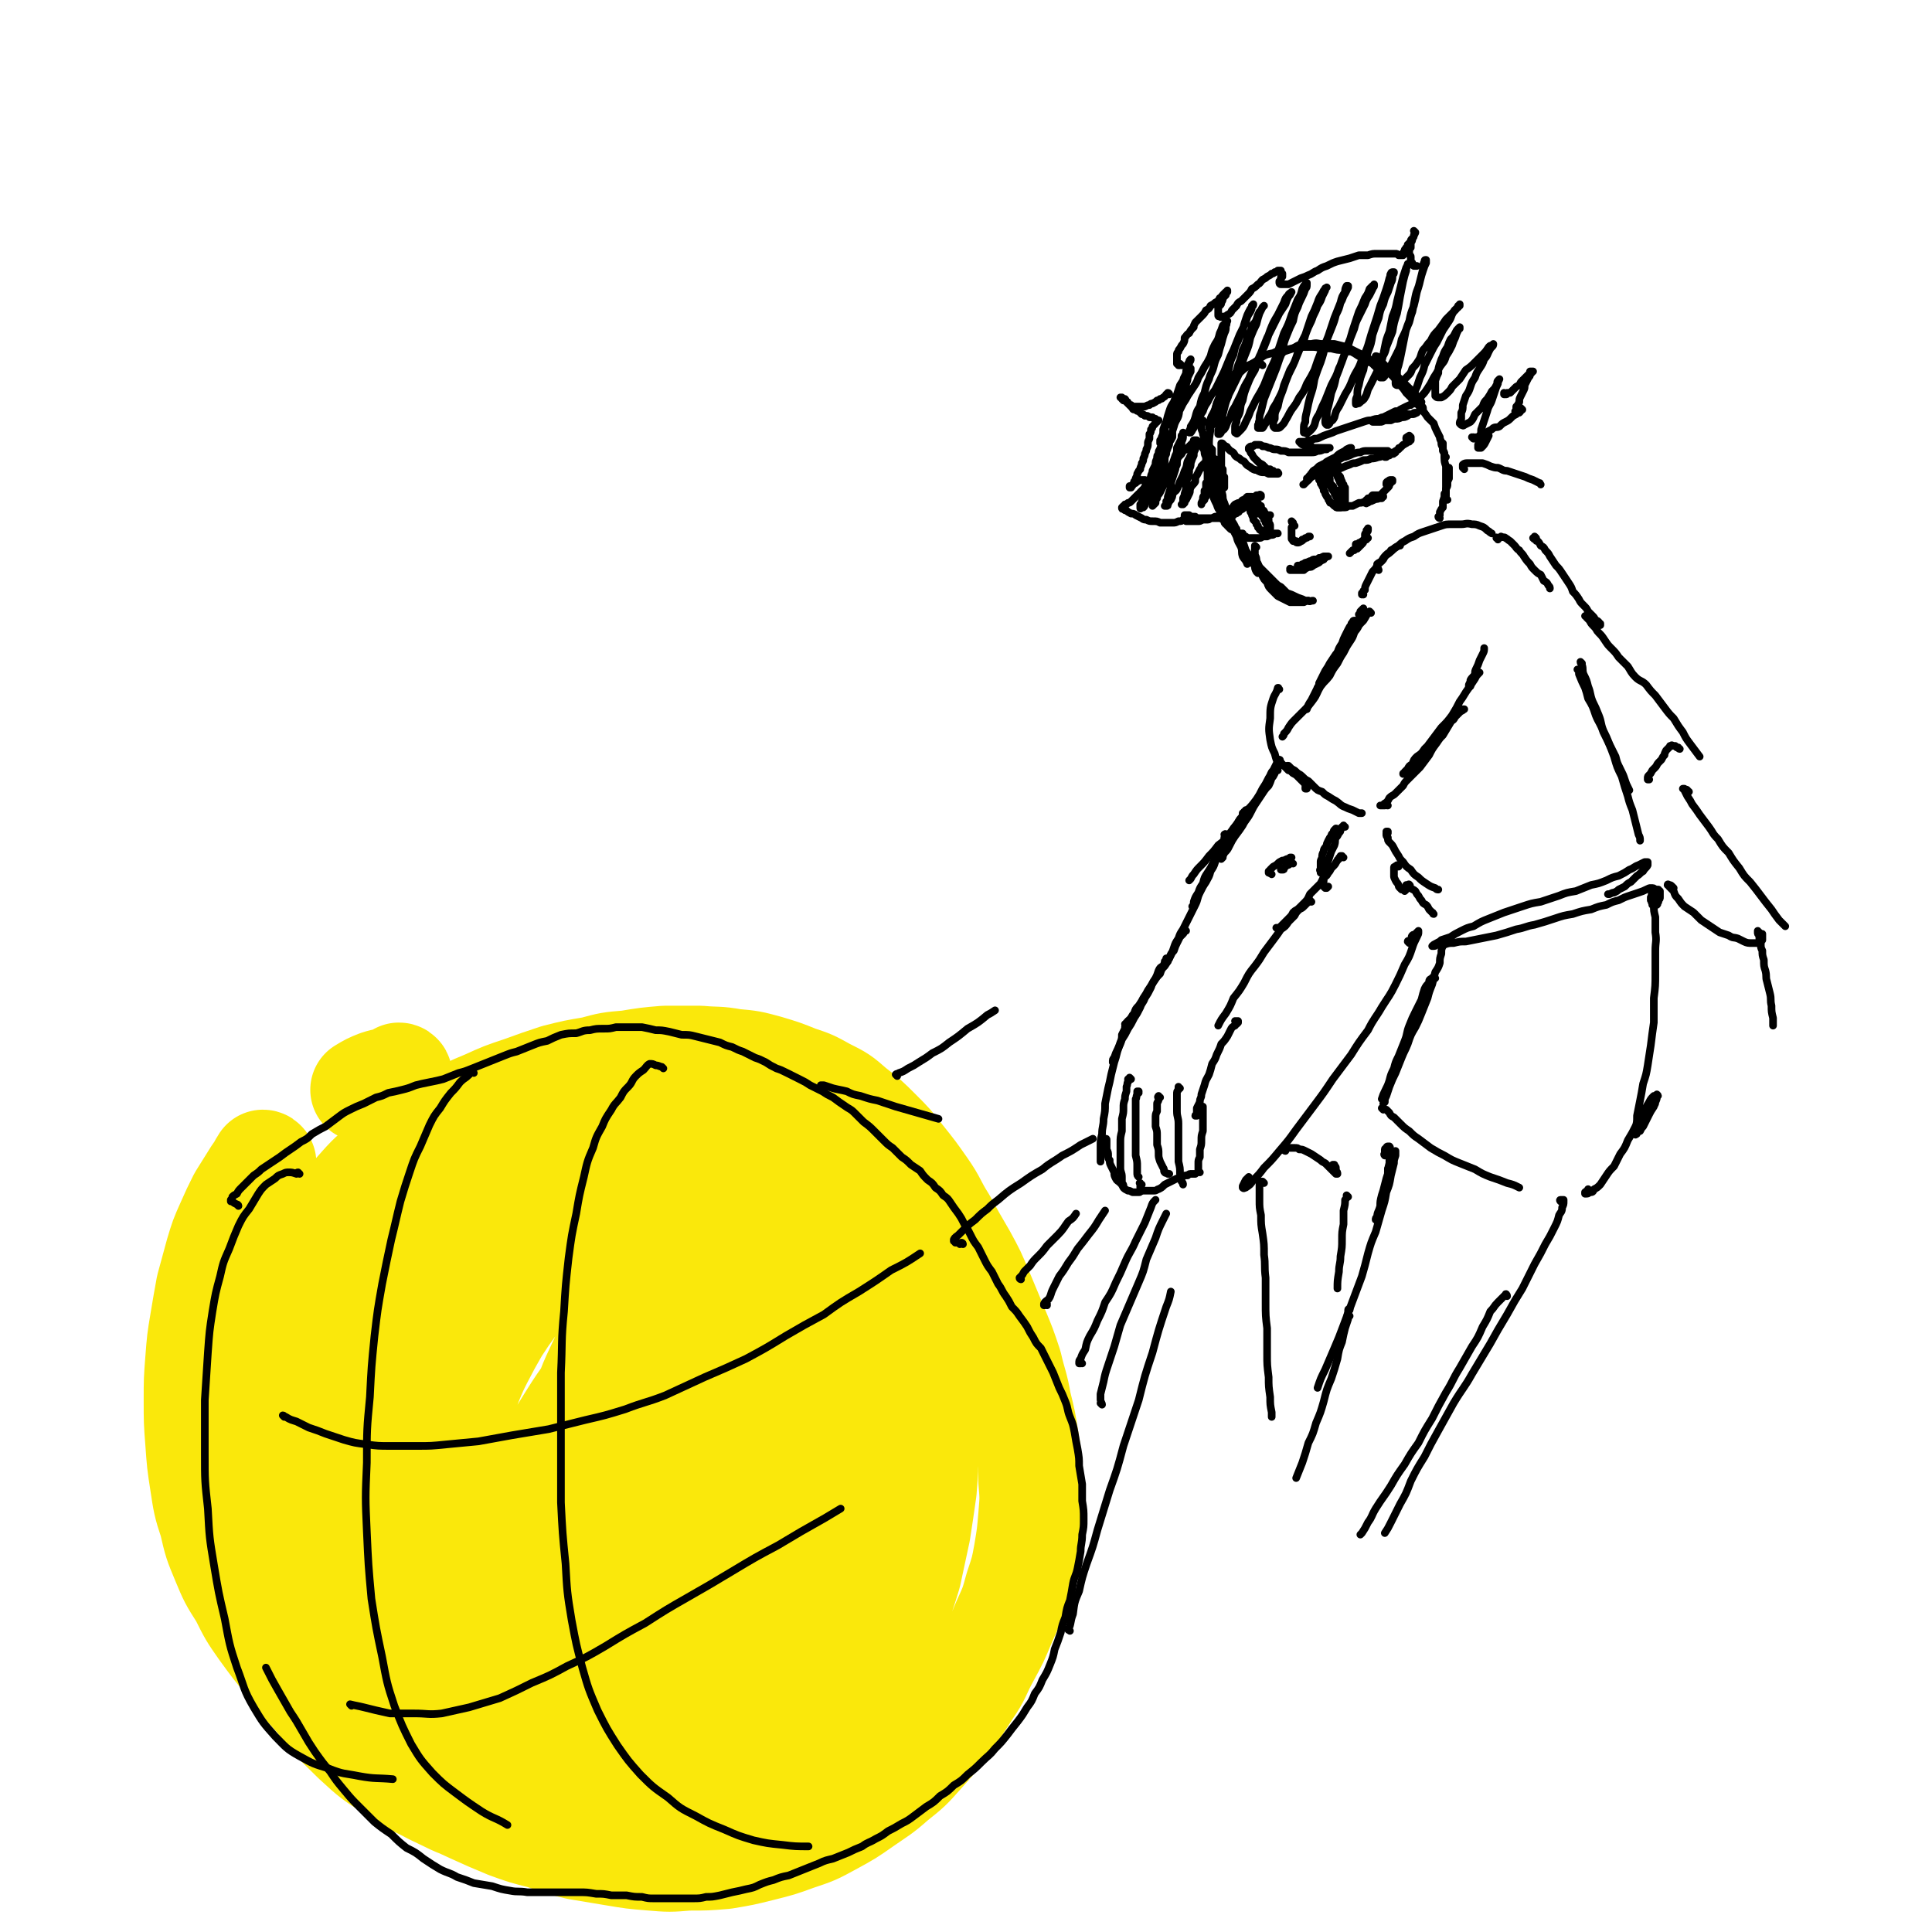 <svg viewBox='0 0 1264 1264' version='1.1' xmlns='http://www.w3.org/2000/svg' xmlns:xlink='http://www.w3.org/1999/xlink'><g fill='none' stroke='rgb(0,0,0)' stroke-width='5' stroke-linecap='round' stroke-linejoin='round'><path d='M897,401c0,0 -1,-1 -1,-1 -2,2 -2,3 -4,6 -3,3 -3,3 -6,7 -4,5 -4,5 -8,10 -2,3 -2,3 -4,5 -2,3 -2,3 -4,6 -1,2 -1,2 -3,5 -1,2 -1,2 -2,4 -1,2 -1,2 -2,4 0,2 0,2 -1,3 0,1 0,1 -1,3 0,0 0,0 0,1 0,0 0,0 0,0 0,0 0,0 0,0 '/><path d='M890,403c0,0 -1,-1 -1,-1 0,0 0,0 0,0 1,-1 1,-1 1,-2 0,0 0,0 1,-1 0,0 0,0 1,-1 0,0 0,0 0,0 0,0 0,0 0,0 0,1 0,1 0,1 0,1 0,1 0,3 -1,1 -1,1 -1,3 -1,2 -1,2 -2,4 -1,3 -2,3 -3,5 -1,3 -1,3 -3,6 -2,3 -2,3 -4,7 -2,3 -2,3 -4,7 -3,4 -3,4 -5,8 -3,4 -3,3 -6,7 -3,5 -2,5 -5,9 -3,4 -3,4 -6,7 -3,3 -3,3 -6,6 -2,2 -2,2 -4,5 -1,2 -1,2 -3,4 0,1 0,1 -1,2 '/><path d='M887,407c0,-1 -1,-1 -1,-1 0,0 0,0 1,0 0,0 -1,0 -1,0 0,0 0,0 0,0 0,0 0,0 0,0 -1,0 -1,1 -1,1 -1,1 -1,1 -1,2 -1,1 -1,1 -2,3 -1,2 -1,2 -2,4 -1,2 -1,2 -2,5 -2,3 -2,3 -3,6 -2,4 -2,4 -4,7 -2,4 -2,4 -4,8 -2,4 -3,4 -5,8 -2,4 -2,4 -4,8 -2,3 -2,3 -3,6 '/><path d='M837,498c0,-1 -1,-1 -1,-1 0,0 0,0 0,0 0,0 0,0 0,0 1,1 1,1 1,1 1,1 1,1 1,1 1,1 1,1 1,1 1,1 1,1 2,2 1,1 1,1 2,2 1,0 1,0 2,1 1,1 1,1 3,2 1,1 1,1 2,2 1,1 1,1 2,2 1,1 1,1 2,2 0,0 0,0 0,1 1,0 1,0 1,1 0,0 0,0 0,1 0,0 0,0 0,0 0,0 0,0 0,0 0,0 0,0 0,0 0,0 0,0 -1,0 0,-1 0,-1 0,-1 '/><path d='M846,504c0,0 0,0 -1,-1 0,0 0,0 0,0 -1,-1 -1,-1 -2,-1 0,-1 0,-1 -1,-1 0,0 0,0 0,0 0,0 0,0 0,0 0,0 0,0 0,0 1,0 1,0 1,0 1,1 1,1 2,2 2,1 2,1 3,2 2,2 2,1 4,3 2,2 2,2 4,3 2,2 2,2 4,4 2,2 2,2 5,3 2,2 2,2 4,3 3,2 3,2 5,3 3,2 3,3 6,4 2,1 2,1 5,2 2,1 2,1 4,2 1,0 1,0 2,0 '/><path d='M908,527c-1,0 -1,0 -1,-1 -1,0 -1,1 -1,1 -1,0 -1,0 -2,0 -1,0 -1,0 -1,0 0,0 0,0 0,0 1,0 1,0 1,0 2,-1 1,-1 3,-2 1,-1 1,-1 2,-3 2,-2 2,-1 4,-3 2,-2 2,-2 5,-5 1,-2 1,-2 3,-4 4,-4 4,-4 8,-8 3,-4 3,-4 6,-8 2,-4 2,-4 5,-8 2,-3 2,-3 4,-5 3,-5 3,-5 6,-10 2,-2 2,-2 4,-4 1,-1 1,-1 2,-2 1,0 1,0 1,-1 0,0 1,0 1,0 -1,0 -1,0 -1,0 -1,1 -1,1 -2,2 -1,1 -1,1 -3,3 -1,2 -1,2 -3,3 -2,2 -2,2 -4,4 -2,3 -2,3 -4,5 -2,2 -2,2 -4,5 -3,2 -3,2 -5,4 -2,3 -2,3 -5,5 -2,2 -2,2 -3,5 -2,1 -2,1 -3,3 -1,1 -1,1 -2,2 0,1 0,1 -1,1 0,0 0,1 0,0 1,0 1,0 2,0 1,-1 1,-1 2,-3 2,-2 2,-2 4,-5 3,-3 3,-3 5,-6 3,-4 3,-4 6,-8 3,-4 3,-4 6,-8 4,-4 4,-4 7,-8 3,-5 3,-5 5,-9 3,-4 3,-5 6,-9 2,-3 2,-3 4,-6 1,-2 1,-2 3,-4 '/><path d='M962,449c0,0 -1,-1 -1,-1 0,0 0,0 0,1 0,0 0,0 0,0 0,0 0,0 0,0 0,-1 0,-1 0,-1 1,-2 1,-2 1,-3 1,-2 2,-2 3,-4 0,-2 0,-2 1,-4 1,-2 1,-2 2,-5 1,-2 1,-2 2,-4 1,-2 1,-2 1,-4 '/><path d='M892,389c0,0 -1,0 -1,-1 0,0 0,1 0,1 1,-1 0,-1 1,-2 0,-1 0,0 1,-1 0,-2 0,-2 1,-4 1,-2 1,-2 2,-4 1,-2 1,-2 2,-4 2,-2 2,-2 3,-4 2,-2 2,-2 4,-4 1,-2 1,-2 3,-4 2,-1 2,-1 4,-3 1,-1 1,-1 3,-2 0,0 0,0 1,0 '/><path d='M902,373c0,0 0,-1 -1,-1 0,0 0,0 0,0 0,0 0,-1 0,-1 0,-1 0,-1 0,-2 1,-1 2,-1 3,-2 1,-2 1,-2 3,-4 2,-1 2,-1 3,-3 2,-1 2,-1 5,-3 2,-2 2,-2 4,-3 3,-2 3,-2 6,-3 3,-2 3,-2 6,-3 3,-1 3,-1 6,-2 3,-1 3,-1 6,-2 3,-1 3,-1 7,-1 3,0 3,0 6,0 3,0 3,-1 7,0 2,0 3,0 5,1 3,1 3,1 5,3 2,1 1,1 3,2 '/><path d='M980,353c0,-1 -1,-1 -1,-1 0,-1 0,0 1,0 0,0 0,0 1,0 1,-1 1,-1 1,-1 2,1 2,0 3,1 2,1 1,1 3,2 1,1 1,1 3,3 1,1 1,2 3,3 1,2 2,2 3,4 2,3 2,3 4,5 1,2 1,2 3,4 2,2 2,2 4,3 1,2 1,2 2,4 2,1 2,1 3,3 1,1 1,1 1,2 '/><path d='M792,293c0,0 -1,-1 -1,-1 0,1 0,2 1,4 1,3 1,3 1,6 1,3 1,3 2,6 1,3 1,3 2,7 1,3 1,3 2,6 1,3 1,3 1,6 1,3 1,3 2,6 '/><path d='M788,276c-1,0 -1,0 -1,-1 0,0 0,1 0,1 0,0 -1,0 -1,0 0,0 0,0 0,0 0,1 0,1 0,2 0,1 0,1 0,2 0,2 1,2 1,4 1,3 1,3 1,6 1,3 1,3 1,7 1,4 2,4 3,8 2,5 2,5 3,10 2,5 2,5 4,10 1,5 1,5 3,9 2,5 2,5 3,9 2,4 2,4 4,8 1,4 1,3 3,7 1,3 0,3 1,6 1,2 2,2 3,5 '/><path d='M795,319c0,0 -1,-1 -1,-1 0,0 0,0 0,1 0,0 0,0 0,0 0,1 0,1 0,2 0,1 1,1 1,2 1,1 1,1 1,3 1,2 1,1 2,3 2,3 2,3 3,5 1,3 1,3 3,6 1,3 1,3 3,7 2,3 2,3 4,6 1,4 1,4 3,7 3,3 3,3 5,7 2,3 2,3 4,6 2,2 2,2 5,5 2,2 2,2 4,4 2,2 2,2 4,4 2,1 2,1 4,3 1,0 2,0 3,1 2,1 2,1 4,2 1,0 1,0 2,1 '/><path d='M821,366c0,0 -1,-1 -1,-1 0,0 0,1 1,1 0,1 0,1 1,1 1,2 1,2 2,4 1,1 1,1 2,2 2,2 2,2 4,4 2,2 2,2 4,4 2,2 2,2 4,3 2,2 2,2 4,4 3,1 3,1 5,2 2,1 2,1 5,2 2,1 2,1 4,1 1,1 1,0 3,0 '/><path d='M942,339c0,0 -1,0 -1,-1 0,0 0,0 1,-1 0,-1 0,-1 0,-2 1,-2 1,-2 2,-3 0,-2 0,-2 0,-4 1,-3 1,-2 1,-5 1,-1 1,-1 1,-3 1,-2 1,-2 1,-3 0,-2 0,-2 1,-4 0,-1 0,-1 0,-3 0,-1 0,-1 0,-3 0,-1 0,-1 0,-1 '/><path d='M947,327c0,0 0,0 -1,-1 0,0 1,1 1,1 0,0 0,0 -1,0 0,0 0,0 0,0 0,0 0,0 0,0 0,-1 0,-1 0,-2 0,-1 0,-1 0,-3 0,-1 0,-1 0,-3 0,-2 0,-2 0,-4 0,-3 0,-3 0,-5 0,-3 0,-3 0,-5 -1,-3 -1,-3 -1,-6 0,-2 0,-2 -1,-5 0,-2 0,-2 0,-4 '/><path d='M946,299c0,0 -1,-1 -1,-1 0,0 0,1 0,1 0,0 0,-1 0,-1 0,0 0,0 0,-1 0,-1 0,-1 -1,-2 0,-1 0,-1 0,-2 -1,-2 -1,-2 -1,-3 0,-2 -1,-2 -1,-4 -1,-2 -1,-2 -2,-4 -1,-2 -1,-2 -2,-5 -2,-2 -2,-2 -4,-4 -2,-3 -2,-3 -4,-5 -2,-3 -2,-3 -4,-5 -3,-3 -3,-3 -6,-6 -2,-3 -2,-3 -5,-6 -2,-3 -2,-3 -5,-6 -2,-3 -2,-3 -4,-6 -2,-2 -2,-2 -4,-5 -1,-1 -1,-1 -2,-1 '/><path d='M931,268c0,0 -1,-1 -1,-1 0,0 0,0 1,1 0,0 0,0 0,0 0,0 0,0 0,0 0,-1 0,-1 0,-1 0,-1 -1,-1 -1,-1 0,-1 0,-1 -1,-2 0,-2 -1,-2 -1,-3 -1,-1 -1,-2 -2,-3 -2,-2 -2,-2 -3,-3 -2,-2 -2,-2 -4,-4 -2,-2 -2,-2 -4,-4 -3,-2 -3,-2 -6,-4 -3,-2 -3,-2 -6,-4 -3,-2 -3,-2 -7,-4 -3,-2 -3,-2 -7,-4 -4,-2 -4,-2 -8,-4 -4,-1 -4,-1 -8,-2 -4,0 -4,0 -8,0 -3,0 -3,-1 -7,0 -3,0 -3,0 -6,0 -3,1 -3,1 -6,3 -3,1 -3,1 -6,2 -1,1 -1,1 -3,2 '/><path d='M901,241c0,0 0,-1 -1,-1 0,0 0,0 0,0 -1,-1 -1,-1 -2,-2 -1,-1 -2,-1 -3,-1 -1,-1 -1,-2 -2,-3 -2,-1 -2,-1 -4,-1 -3,-2 -3,-2 -5,-3 -3,0 -3,0 -6,-1 -3,0 -3,0 -7,-1 -3,0 -3,0 -7,0 -3,-1 -3,-1 -7,-1 -4,0 -4,0 -8,0 -4,1 -4,1 -8,2 -4,0 -4,0 -8,2 -5,1 -5,1 -8,3 -4,3 -4,3 -8,5 -4,3 -4,3 -7,6 -3,4 -3,4 -5,8 -3,3 -3,3 -5,7 -2,3 -2,3 -3,7 -1,2 -1,3 -2,5 0,1 0,1 -1,2 '/><path d='M826,239c0,0 -1,-1 -1,-1 0,0 0,0 -1,0 -2,1 -2,0 -4,0 -1,1 -2,1 -3,1 -2,1 -2,1 -4,2 -1,1 -2,1 -3,2 -2,1 -2,1 -3,3 -2,2 -2,2 -4,5 -2,3 -2,3 -3,6 -2,3 -2,3 -4,7 -1,4 -1,4 -3,8 -1,4 -1,4 -1,9 -1,6 -1,6 -1,11 -1,6 -1,6 -1,11 1,5 0,5 1,10 1,5 1,5 2,9 1,4 1,4 3,8 1,3 1,3 3,5 1,2 1,2 3,4 1,1 1,1 2,2 '/><path d='M797,314c0,0 -1,-1 -1,-1 0,0 0,1 0,1 0,1 0,1 0,3 0,1 0,1 1,3 1,2 1,2 2,4 1,2 1,3 2,5 1,3 1,3 3,6 1,3 1,3 2,6 2,3 2,3 3,7 2,3 2,3 4,6 1,3 1,3 2,6 2,3 2,3 3,5 1,3 1,3 3,5 0,2 0,2 1,4 0,0 0,0 1,1 '/><path d='M822,358c0,0 -1,-1 -1,-1 0,0 0,0 0,1 0,1 0,1 0,2 0,1 0,1 0,3 1,2 1,2 1,4 1,2 1,2 2,5 1,2 1,2 2,5 1,2 1,2 3,4 1,3 1,3 3,5 2,2 2,2 4,4 2,1 2,1 4,2 2,1 2,1 4,2 2,0 2,0 5,0 2,0 2,0 4,0 2,-1 2,-1 3,-1 '/><path d='M856,314c0,0 -1,0 -1,-1 0,0 1,1 1,1 0,0 0,0 0,-1 0,-1 0,-1 1,-2 1,0 0,-1 1,-1 1,-2 1,-2 3,-3 1,-1 1,-1 2,-2 2,-1 2,-1 4,-2 1,-1 1,-1 3,-2 2,-1 2,-1 4,-2 2,-2 2,-2 4,-3 2,-1 2,-1 3,-2 2,-1 2,-1 3,-1 '/><path d='M862,309c0,0 0,-1 -1,-1 0,0 1,1 0,1 -1,2 -1,2 -3,3 -1,1 -1,1 -2,2 -1,1 -1,1 -2,2 0,0 0,0 -1,1 0,0 0,0 0,0 0,0 -1,0 0,0 0,0 0,0 0,0 1,-1 1,-1 2,-2 1,-1 1,-1 2,-2 1,-1 1,-1 3,-2 1,-2 1,-2 3,-3 1,-1 1,-1 3,-2 2,-2 2,-2 5,-3 2,-1 2,-1 4,-2 3,-1 3,-2 5,-2 3,-1 3,-1 5,-2 3,-1 3,-1 5,-1 2,-1 2,-1 5,-1 2,0 2,0 4,0 1,0 1,0 3,0 2,0 2,0 3,0 1,0 1,0 2,0 0,0 0,0 1,0 0,0 0,0 0,0 0,0 0,0 0,0 0,0 0,0 0,0 -1,0 -1,0 -1,0 '/><path d='M876,306c0,0 0,-1 -1,-1 0,0 1,0 1,0 -1,1 -2,1 -3,2 -2,0 -1,0 -3,1 -1,1 -1,1 -2,1 -1,1 -1,1 -1,1 -1,0 -1,0 -1,1 0,0 0,0 0,0 0,0 0,0 0,0 1,0 1,0 1,-1 2,0 2,0 3,-1 2,-1 2,-1 4,-2 2,-1 2,0 4,-1 2,-1 2,-1 5,-2 2,-1 2,-1 4,-1 3,-1 3,-1 5,-2 3,0 3,0 5,-1 2,0 2,0 5,-1 1,0 1,0 3,-1 2,0 2,0 4,0 1,-1 1,-1 2,-1 1,0 1,0 1,-1 1,0 1,0 1,0 0,0 0,0 0,0 0,0 0,0 0,0 -1,0 -1,0 -2,0 -1,1 -1,1 -2,1 0,0 0,0 -1,1 0,0 0,0 -1,1 0,0 0,0 -1,0 0,0 0,0 0,0 0,0 0,0 0,0 0,0 0,0 1,0 0,0 0,0 1,-1 1,0 1,0 2,-1 1,-1 1,-1 2,-1 1,-1 1,-1 3,-2 0,-1 0,-1 1,-1 1,-1 1,-1 2,-2 1,0 1,-1 2,-1 1,-1 1,-1 2,-1 0,-1 0,-1 1,-1 0,0 0,0 0,-1 0,0 0,0 0,0 0,0 0,0 0,0 0,0 0,0 0,0 0,0 0,0 0,0 0,0 0,0 0,0 0,0 0,0 -1,0 0,-1 1,0 1,0 0,0 0,0 0,0 0,-1 0,-1 0,-1 0,0 0,0 -1,-1 0,0 0,0 0,0 -1,1 -1,0 -1,1 -1,0 -1,0 -1,1 '/><path d='M825,325c0,-1 0,-1 -1,-1 0,-1 1,0 1,0 -1,1 -1,1 -3,1 -1,1 -1,1 -2,2 -2,0 -2,1 -3,2 -2,1 -2,0 -3,1 -1,1 -1,1 -3,2 -1,1 -1,1 -2,1 -1,1 -1,1 -2,1 0,1 0,1 -1,1 0,0 0,0 -1,0 0,0 0,0 0,0 0,1 0,1 1,0 0,0 0,0 1,0 0,0 0,0 1,-1 1,0 1,0 2,-1 1,0 1,0 3,-1 1,0 1,0 2,-1 1,-1 1,-1 3,-2 1,-1 1,-1 2,-2 1,0 1,0 2,-1 0,0 0,0 1,-1 0,0 0,0 0,-1 0,0 0,0 0,0 0,0 0,0 0,0 -1,0 -1,0 -1,0 -1,1 -1,1 -2,2 -1,0 -1,0 -2,1 -2,1 -1,1 -3,2 0,1 0,0 -1,1 -1,1 -1,1 -3,2 -1,1 -1,1 -3,2 -1,1 0,1 -1,2 -1,1 -1,1 -2,1 -1,1 -1,1 -1,1 0,0 0,0 0,0 0,0 0,0 0,0 0,0 0,0 0,0 1,0 1,0 2,0 1,-1 1,-1 2,-2 1,0 1,0 2,-1 1,0 0,0 1,-1 2,-1 2,-1 3,-2 1,-1 1,-1 1,-1 1,-1 2,-1 2,-2 1,-1 1,-1 1,-2 1,0 1,0 1,-1 0,0 0,0 0,0 0,0 0,0 0,0 0,-1 0,-1 0,-1 -1,0 -1,0 -1,0 -1,0 -1,0 -2,0 -1,1 -1,1 -2,2 -2,0 -1,1 -3,2 -1,0 -1,0 -3,1 -1,1 -1,1 -2,3 -2,0 -2,0 -3,1 -1,1 -1,1 -3,2 -1,0 -1,0 -2,1 -2,1 -2,1 -3,1 -2,1 -2,1 -3,1 -1,1 -1,1 -3,1 -1,0 -1,0 -2,0 -2,1 -2,1 -3,1 -1,0 -1,0 -2,0 -1,0 -1,0 -3,0 0,0 0,0 -1,0 -1,0 -1,0 -2,0 0,-1 0,-1 0,-1 -1,0 -1,0 -1,0 0,0 0,0 0,-1 0,0 0,0 0,0 0,-1 0,-1 0,-1 0,0 0,0 0,0 0,0 0,0 0,-1 0,0 0,0 0,0 0,0 0,0 1,0 0,0 0,0 1,0 0,0 0,0 1,0 1,1 1,1 2,1 1,0 1,0 2,0 1,1 1,1 3,1 1,0 1,0 3,0 2,0 2,0 4,0 2,0 2,0 4,0 2,0 2,0 4,0 1,-1 1,-1 3,-1 1,-1 1,-1 3,-1 1,-1 1,-1 2,-2 1,0 1,0 2,0 0,-1 0,-1 1,-1 0,0 0,0 1,-1 0,0 0,0 0,0 0,-1 0,-1 1,-1 '/><path d='M802,340c-1,-1 -1,-1 -1,-1 -1,0 0,0 0,0 0,0 0,0 0,0 0,0 0,0 -1,0 0,0 0,0 0,0 0,0 0,0 0,1 1,0 1,0 1,1 0,1 0,1 1,2 0,0 1,0 1,1 1,1 1,1 2,2 1,1 1,0 2,1 1,0 1,1 2,1 1,0 1,0 1,1 1,0 1,0 2,0 0,0 0,0 1,0 0,0 0,0 0,0 '/><path d='M809,347c0,-1 0,-1 -1,-1 0,0 1,0 1,0 0,1 0,1 -1,1 0,0 0,0 0,1 1,0 1,0 1,1 1,0 1,0 1,1 1,0 1,0 2,1 1,0 1,0 3,0 1,1 1,1 2,1 2,0 2,0 3,0 2,0 2,0 3,0 2,0 2,0 3,-1 2,0 2,0 3,0 2,-1 2,-1 3,-1 1,0 1,0 2,-1 1,0 1,0 2,0 '/><path d='M823,334c0,0 -1,-1 -1,-1 0,0 1,0 1,0 -1,1 -1,0 -1,0 0,0 0,0 -1,0 0,0 0,0 0,1 0,0 0,0 -1,0 0,0 0,0 0,1 0,0 0,0 0,0 0,1 0,1 0,2 0,0 0,0 0,1 0,1 0,1 0,2 1,1 1,1 2,2 0,1 0,1 1,2 0,1 0,1 1,2 0,1 1,1 1,1 1,1 1,1 1,1 1,1 1,1 2,1 0,0 0,0 1,0 0,0 0,0 1,1 0,0 0,0 0,0 0,-1 0,-1 1,-1 0,0 0,0 0,-1 0,0 0,0 0,-1 0,-1 0,-1 0,-1 0,-1 0,-1 0,-2 0,-1 0,-1 -1,-2 0,-1 0,-1 0,-2 -1,-1 -1,-1 -2,-3 0,-1 0,-1 -1,-2 0,-1 0,-1 -1,-1 -1,-2 -1,-2 -1,-3 -1,0 -1,0 -2,-1 0,0 0,0 0,-1 -1,0 -1,0 -2,0 0,0 0,0 0,0 -1,-1 -1,-1 -1,0 -1,0 -1,0 -1,0 -1,0 -1,0 -1,1 0,0 0,0 0,1 0,1 0,1 0,1 0,1 0,1 0,2 0,1 0,1 1,2 0,1 0,1 1,3 0,1 0,1 1,2 1,1 1,1 1,2 1,1 1,1 1,2 1,1 1,1 2,2 0,0 0,0 1,1 0,0 0,0 1,0 0,0 0,0 1,1 0,0 0,0 0,0 0,-1 0,-1 1,-1 0,0 0,0 0,-1 0,-1 0,-1 0,-2 0,0 0,0 0,-1 0,-1 0,-1 -1,-2 0,-1 0,-1 -1,-2 0,-1 0,-1 -1,-2 -1,-1 0,-1 -1,-2 -1,-1 -1,0 -1,-1 -1,-1 -1,-1 -1,-2 -1,0 -1,0 -1,-1 -1,0 -1,0 -1,-1 -1,0 -1,0 -1,0 0,0 0,0 0,0 -1,0 -1,-1 -1,0 0,0 0,0 0,0 0,0 0,0 0,1 0,0 0,0 0,1 0,1 1,0 1,1 1,1 1,1 1,1 1,1 1,1 2,1 2,0 2,0 3,1 2,0 2,0 4,0 0,0 0,0 1,0 '/><path d='M877,331c0,0 0,0 -1,-1 0,0 1,1 1,1 0,0 -1,0 -1,0 -1,0 -1,0 -1,0 0,0 0,0 0,0 0,1 0,1 0,1 0,0 0,0 0,0 1,0 1,0 2,0 1,0 1,0 2,0 2,0 2,0 3,-1 2,0 2,0 3,0 2,-1 2,-1 4,-2 2,0 2,0 4,-1 1,0 1,0 3,0 2,-1 2,-1 3,-1 2,-1 2,0 3,-1 1,0 1,0 2,0 0,0 0,0 0,-1 1,0 1,0 1,0 0,0 0,0 0,0 0,-1 0,0 -1,-1 0,0 0,0 -1,0 -1,0 -1,0 -2,0 0,0 0,0 -1,0 -1,0 -1,0 -2,0 -1,1 -1,1 -1,2 -1,0 -1,0 -2,0 0,0 0,1 -1,1 0,0 0,0 0,1 -1,0 -1,0 -1,1 0,0 0,0 0,0 0,0 0,0 0,0 0,0 0,0 0,0 1,0 1,1 1,0 1,0 1,0 2,-1 1,0 1,0 3,-1 1,-1 1,0 2,-1 2,-1 1,-1 3,-3 1,-1 1,-1 2,-2 1,-1 1,-1 2,-2 1,-1 1,-1 1,-2 1,-1 1,-1 1,-2 0,0 1,0 1,0 0,-1 0,-1 0,-1 0,0 0,0 0,0 0,0 0,0 -1,0 0,0 0,0 0,0 -1,0 -1,0 -2,1 0,0 -1,0 -1,1 0,0 0,0 0,1 '/><path d='M868,317c0,-1 -1,-1 -1,-1 0,-1 1,0 1,0 0,0 -1,-1 -1,-1 0,-1 0,-1 -1,-1 0,-1 0,-1 0,-1 -1,-1 -1,-1 -1,-1 0,0 0,0 -1,0 0,0 0,0 0,0 0,0 0,0 0,0 0,0 0,0 -1,1 0,0 0,0 0,1 1,1 1,1 1,2 0,1 1,1 1,2 1,2 1,1 1,3 1,1 1,1 1,2 1,2 1,2 2,3 0,1 0,1 1,2 0,1 0,1 1,1 1,1 1,1 2,2 0,0 0,0 1,0 0,1 0,1 1,1 0,0 0,0 1,0 0,0 0,0 1,0 0,-1 0,-1 1,-1 1,-1 1,-1 1,-2 0,-1 0,-1 1,-1 0,-1 0,-1 0,-2 0,-1 0,-1 0,-2 0,-1 0,-1 0,-2 0,-1 0,-1 0,-2 0,0 0,0 0,-1 -1,-1 -1,-1 -1,-2 -1,-1 -1,-1 -1,-2 -1,-1 0,-1 -1,-2 0,-1 0,-1 -1,-2 -1,-1 -1,-1 -1,-3 -1,0 -1,-1 -1,-1 0,-1 0,-1 -1,-1 0,-1 0,-1 -1,-1 0,0 0,0 -1,0 0,0 0,0 0,0 0,0 0,0 -1,1 0,0 0,0 0,1 0,1 -1,1 -1,1 0,2 0,2 0,3 0,1 0,1 1,2 0,2 0,2 0,3 1,2 1,2 1,3 1,2 1,2 2,3 0,1 0,1 1,2 0,1 0,1 1,2 0,1 0,1 1,1 0,1 0,1 1,1 1,1 1,1 1,1 0,0 1,0 1,0 0,0 0,0 0,-1 1,0 1,0 1,0 0,-1 0,-1 0,-2 0,0 0,0 0,-1 0,-1 0,-1 0,-2 0,-1 -1,-1 -1,-2 0,-1 0,-1 -1,-2 0,-1 0,-1 -1,-3 -1,-1 0,-1 -1,-2 -1,-2 -1,-2 -1,-3 -1,-1 -1,-1 -2,-2 -1,-1 -1,-1 -1,-2 -1,-1 -1,-1 -2,-1 0,-1 0,-1 0,-1 -1,0 -1,0 -1,0 0,0 0,1 0,1 -1,1 -1,1 -1,2 0,1 0,1 0,2 1,1 1,1 1,3 0,1 0,1 1,3 1,1 1,1 2,2 1,1 0,1 1,2 1,1 1,1 2,1 0,1 0,1 1,1 0,0 0,1 1,1 0,0 0,0 0,0 1,0 1,0 1,0 0,-1 0,-1 0,-1 0,-1 0,-1 0,-1 0,-1 0,-1 0,-2 0,-1 0,-1 0,-1 0,-1 0,-1 0,-2 0,-1 0,-1 -1,-2 0,0 0,0 0,-1 0,0 0,0 0,0 '/><path d='M851,371c-1,-1 -1,-1 -1,-1 -1,0 0,0 0,0 0,0 0,0 -1,0 0,0 0,0 0,0 0,0 0,0 0,0 0,0 0,0 1,0 0,0 0,0 1,0 1,-1 1,-1 2,-1 1,-1 1,-1 2,-1 2,-1 2,-1 3,-1 1,-1 1,-1 2,-1 2,0 2,0 3,-1 1,0 1,0 3,-1 0,0 0,0 1,0 1,0 1,0 2,0 0,0 0,0 0,0 '/><path d='M866,366c0,0 -1,-1 -1,-1 0,0 1,1 0,1 0,0 -1,0 -1,0 -1,1 -1,1 -1,1 -1,0 -1,0 -1,0 -1,0 -1,0 -1,0 0,0 0,0 0,0 0,0 0,0 1,0 1,0 1,0 1,-1 2,0 2,0 3,-1 0,0 0,0 1,0 '/><path d='M889,357c0,0 -1,0 -1,-1 0,0 0,1 0,1 0,0 0,0 -1,0 0,0 0,0 0,0 0,0 0,0 0,0 0,0 0,0 0,-1 0,0 0,1 1,1 0,0 0,-1 1,-1 0,-1 0,-1 1,-1 1,-1 1,-1 2,-1 0,-1 0,-1 1,-1 1,0 1,0 1,-1 0,0 0,0 1,0 0,0 0,0 0,0 0,0 0,0 0,0 0,0 0,0 0,0 0,0 0,0 -1,0 0,0 0,0 0,1 0,0 0,0 0,0 -1,0 -1,0 -1,0 0,-1 0,-1 0,-1 0,0 0,0 0,-1 0,0 0,-1 0,-1 0,-1 0,-1 1,-1 0,-1 0,-1 0,-2 0,0 0,0 1,0 0,-1 0,-1 0,-1 0,0 0,0 0,0 0,0 0,-1 0,0 -1,0 0,1 0,1 0,1 -1,1 -1,2 0,1 0,1 0,2 -1,1 -1,1 -1,2 0,1 -1,1 -1,1 0,1 0,1 -1,2 0,0 0,0 -1,1 0,0 0,0 0,0 -1,1 -1,1 -1,1 -1,1 -1,1 -1,1 -1,0 -1,0 -2,1 0,0 0,0 -1,0 -1,1 -1,1 -1,1 -1,1 -1,1 -1,1 '/><path d='M850,373c0,0 -1,0 -1,-1 0,0 1,1 1,1 0,0 -1,0 -1,0 -1,0 -1,0 -2,0 0,0 0,0 0,0 -1,0 -1,0 -1,0 -1,-1 -1,0 -1,0 0,0 0,0 -1,0 0,0 0,0 0,0 0,0 0,0 0,0 1,0 0,-1 0,-1 0,0 0,1 1,1 1,0 1,0 2,0 1,0 1,0 3,0 1,0 1,0 3,0 1,-1 1,-1 3,-2 2,0 2,0 3,-1 2,-1 2,-1 4,-2 1,-1 1,-1 3,-2 '/><path d='M847,344c0,0 -1,-1 -1,-1 0,0 0,0 0,0 0,0 0,0 0,-1 0,0 0,0 0,0 0,0 0,0 0,0 0,0 0,0 0,0 0,0 0,0 0,0 0,0 0,0 0,0 0,0 -1,-1 -1,-1 0,0 0,1 1,1 0,0 0,0 0,0 0,1 0,1 0,1 0,1 0,1 -1,2 0,1 0,1 0,2 0,1 0,1 0,2 0,1 0,1 0,2 0,0 0,0 0,1 0,1 0,1 1,1 0,1 0,1 0,1 1,0 1,0 2,0 0,1 0,1 1,1 1,0 1,0 2,-1 1,0 1,0 1,-1 1,0 1,0 2,-1 1,0 1,0 2,-1 0,0 0,0 1,0 '/><path d='M765,258c0,0 0,-1 -1,-1 0,0 0,1 -1,1 -1,1 0,1 -2,2 -1,1 -1,1 -2,1 -1,1 -1,1 -2,1 -1,1 -1,1 -3,2 -1,0 -1,0 -2,1 -1,0 -1,0 -3,1 -1,0 -1,0 -2,0 -1,0 -1,0 -2,0 -1,0 -1,0 -2,0 -2,0 -2,0 -3,-1 -1,0 -1,0 -2,-1 0,-1 0,-1 -1,-1 -1,-1 -1,-1 -2,-1 0,0 0,0 -1,-1 0,0 0,0 0,-1 0,0 0,0 -1,0 0,0 0,0 0,0 0,0 0,0 0,0 0,0 0,0 0,0 0,0 0,0 1,0 0,0 0,0 0,0 1,1 1,1 2,1 1,1 0,1 1,2 1,1 1,1 2,2 1,1 1,1 2,2 0,1 1,1 2,1 1,1 1,1 2,1 1,1 1,1 2,2 1,0 1,0 2,1 2,0 2,0 3,1 1,0 1,0 2,0 1,1 1,1 2,1 0,0 0,0 1,1 0,0 0,0 0,0 1,0 1,0 1,0 0,0 0,0 0,0 0,0 0,0 0,0 0,0 0,0 0,0 0,0 0,0 0,0 0,0 0,0 -1,0 0,1 0,1 0,1 -1,0 -1,1 -1,1 -1,1 -1,1 -2,2 0,1 0,1 -1,2 0,1 0,2 -1,3 0,1 0,1 0,3 -1,2 -1,2 -1,3 0,2 0,2 -1,4 0,1 0,1 -1,3 0,1 0,1 -1,3 0,1 0,2 -1,3 0,2 -1,2 -1,4 -1,1 -1,1 -2,3 0,1 0,1 -1,3 0,1 0,1 -1,2 0,1 0,1 -1,2 0,1 0,1 -1,1 0,0 0,0 0,1 -1,0 0,0 -1,0 0,0 0,0 0,0 1,0 0,-1 0,-1 0,0 0,1 0,1 1,0 1,-1 1,-1 1,-1 1,0 1,-1 1,0 1,-1 2,-1 0,-1 0,-1 1,-1 1,0 1,-1 1,-1 1,0 1,0 2,0 1,0 1,0 1,0 1,0 1,0 1,0 0,0 0,0 0,1 1,0 1,0 1,1 0,0 0,0 0,1 -1,1 -1,1 -1,2 0,0 0,0 -1,1 -1,1 -1,1 -2,2 0,1 0,0 -1,1 -1,1 -1,1 -2,2 0,0 0,0 -1,1 -1,1 -1,1 -2,2 -1,1 -1,1 -2,1 -1,1 -1,1 -2,1 0,1 0,1 -1,1 0,0 0,0 -1,1 0,0 0,0 0,0 0,0 0,0 0,0 0,0 0,0 0,0 0,0 0,0 0,0 0,1 0,1 1,1 1,1 1,1 2,1 1,1 1,1 3,2 1,0 2,0 3,1 2,1 2,1 4,2 1,1 2,1 3,1 2,1 2,1 4,1 3,0 3,0 5,1 2,0 2,0 4,0 2,0 2,0 4,0 2,0 2,0 4,-1 2,0 2,0 3,-1 '/><path d='M773,239c0,0 -1,-1 -1,-1 0,0 1,1 0,1 0,0 0,0 -1,0 0,-1 0,-1 0,-1 0,0 0,0 -1,0 0,0 0,0 0,-1 0,0 0,0 0,-1 0,0 0,0 0,-1 0,-1 0,-1 0,-3 0,-1 0,-1 1,-2 0,-1 0,-1 1,-2 1,-2 1,-2 2,-3 1,-2 1,-2 1,-4 2,-2 1,-2 3,-3 1,-2 1,-2 3,-4 0,-1 0,-1 1,-3 2,-2 2,-2 4,-4 2,-2 2,-2 3,-4 2,-1 2,-1 3,-3 2,-1 2,-1 3,-2 2,-1 2,-1 3,-3 1,0 1,-1 2,-2 0,0 0,0 1,-1 1,-1 1,-1 1,-1 1,0 1,0 1,-1 0,0 0,0 0,0 0,0 0,0 0,0 0,1 0,1 0,1 -1,1 -1,1 -1,2 -1,1 -1,1 -2,2 0,2 0,1 -1,3 0,1 0,1 -1,2 0,0 0,0 -1,1 0,1 0,1 0,1 0,1 0,1 0,2 0,0 0,0 0,1 0,1 0,1 0,1 0,1 0,1 1,1 0,0 0,0 0,0 1,1 1,0 1,0 1,0 1,1 2,0 1,0 1,0 2,-1 2,-1 2,-1 3,-3 1,-1 1,-1 3,-3 1,-2 1,-2 3,-3 2,-2 2,-2 4,-4 2,-2 2,-2 3,-4 2,-1 2,-1 4,-3 2,-1 1,-1 3,-3 2,-1 2,-1 3,-2 2,-1 2,-1 3,-2 1,0 1,0 2,-1 1,0 1,0 2,-1 1,0 1,0 1,0 1,0 1,0 1,0 0,0 0,0 0,1 1,1 0,1 1,1 0,1 0,1 0,2 -1,0 -1,0 -1,1 0,0 0,0 0,1 0,0 0,0 -1,1 0,0 0,0 0,1 0,0 0,0 0,0 0,0 0,1 1,1 0,0 0,0 0,0 1,0 1,0 3,0 1,0 1,0 2,0 2,-1 2,-1 4,-2 2,-1 2,-1 4,-2 3,-1 3,-1 5,-2 3,-1 3,-2 6,-3 3,-2 3,-2 6,-3 4,-2 4,-2 7,-3 4,-1 4,-1 8,-2 3,-1 3,-1 6,-2 3,0 3,0 6,0 3,-1 3,-1 6,-1 2,0 2,0 5,0 2,0 2,0 4,0 2,0 2,0 3,0 1,0 1,0 2,1 1,0 1,0 1,0 1,0 1,0 1,0 0,0 0,0 1,0 0,0 0,0 0,0 0,0 0,0 0,0 0,0 0,-1 0,-1 0,0 0,0 0,0 0,0 0,0 0,0 0,0 0,0 0,0 0,-1 0,-1 1,-1 0,-1 0,-1 0,-1 0,-1 0,-1 1,-1 0,0 0,0 0,-1 1,0 1,0 1,0 0,-1 0,-1 0,-2 1,0 1,0 1,-1 0,0 0,0 1,-1 0,-1 0,-1 1,-2 1,-1 1,-1 1,-2 1,-1 0,-1 1,-2 0,0 0,0 0,0 0,0 0,0 0,0 0,0 -1,-1 -1,-1 0,0 1,1 1,1 0,1 -1,1 -1,2 0,1 0,1 -1,2 0,2 0,1 -1,3 0,1 0,1 0,3 -1,1 -1,1 -1,3 0,1 0,1 0,1 0,1 1,1 1,2 0,0 0,0 0,1 0,1 0,1 0,1 0,1 0,1 0,1 0,1 1,1 1,1 0,1 0,1 1,2 0,0 1,0 2,0 0,0 0,0 0,0 '/><path d='M965,287c0,0 -1,-1 -1,-1 0,0 1,0 1,1 0,0 -1,0 -1,0 0,0 0,0 0,0 0,0 0,0 0,0 0,0 -1,-1 -1,-1 0,0 1,1 1,1 1,0 1,-1 2,-1 1,0 1,0 2,-1 1,0 1,0 3,-1 1,-1 1,-1 3,-2 2,-1 2,-1 3,-2 2,-1 2,0 4,-1 2,-2 2,-2 4,-3 2,-1 2,-1 4,-3 1,-1 1,-1 3,-2 1,-1 1,-1 2,-1 1,-1 1,-1 1,-2 0,0 0,0 1,0 0,0 0,0 0,0 0,0 -1,0 -1,-1 0,0 1,1 1,1 0,0 -1,0 -1,0 -1,1 -1,1 -1,1 -1,1 -1,1 -2,1 0,0 0,0 0,0 0,0 0,0 0,0 -1,-1 -1,-1 0,-1 0,-1 0,-1 0,-3 1,-1 1,-1 2,-3 0,-2 0,-2 1,-4 1,-2 1,-2 2,-4 1,-2 0,-3 1,-4 1,-2 1,-2 2,-4 1,-1 1,-1 1,-2 1,-1 1,-1 1,-1 0,-1 1,-1 1,-1 0,0 0,0 0,0 0,0 0,0 0,0 -1,0 -1,0 -2,0 0,1 0,1 -1,2 -1,1 -1,1 -3,3 -1,1 -1,1 -2,2 -1,2 -1,2 -3,3 -1,1 -1,1 -2,2 -1,1 -1,1 -2,2 -1,0 -1,0 -2,0 0,1 0,1 -1,1 0,0 0,0 0,0 0,0 0,0 -1,0 0,0 0,0 0,0 0,-1 0,-1 0,-1 0,0 0,0 0,0 '/><path d='M797,302c-1,-1 -1,-1 -1,-1 -1,-1 -1,0 -1,0 -1,-1 -1,-1 -1,-1 -1,-1 -1,-1 -1,-1 0,-1 0,-1 0,-1 0,-1 0,-1 0,-2 0,0 0,0 0,0 0,-1 0,-1 0,-1 0,0 0,0 0,0 0,0 0,0 0,0 0,0 0,-1 0,-1 -1,0 0,1 0,1 0,2 0,2 0,3 1,2 1,2 1,3 1,2 0,2 1,4 0,2 1,2 1,3 1,2 0,2 1,4 0,1 0,2 1,3 0,1 1,1 1,2 1,1 0,1 1,1 0,1 0,1 0,1 0,0 0,0 0,0 0,0 0,0 0,0 0,0 1,0 1,0 0,-1 0,-1 0,-2 0,-1 0,-1 0,-2 0,-1 0,-1 0,-3 -1,-1 -1,-1 -1,-2 0,-2 0,-2 0,-3 -1,-1 -1,-1 -1,-3 0,-2 0,-2 0,-3 0,-2 0,-2 0,-3 0,-1 0,-1 0,-3 0,0 0,0 0,-1 0,-1 0,-1 0,-1 0,-1 0,-1 0,-1 0,-1 0,-1 0,-1 0,0 0,0 0,0 0,0 0,0 0,0 0,-1 0,-1 0,-1 1,0 1,0 1,1 1,0 1,0 1,1 1,0 2,0 2,1 1,1 1,1 2,2 2,1 2,1 3,3 1,1 1,1 3,2 1,1 1,1 3,2 1,1 1,2 3,3 2,1 1,1 3,2 2,1 2,0 3,1 2,1 2,1 4,1 1,0 1,0 3,1 1,0 1,0 2,0 1,0 1,0 2,0 1,0 1,0 1,0 1,0 1,0 1,0 0,0 0,0 0,0 0,0 0,0 0,0 1,0 0,-1 0,-1 0,0 0,1 0,1 0,0 0,0 -1,0 0,-1 0,-1 -1,-1 -1,0 -1,0 -1,-1 -1,0 -1,0 -2,-1 -2,0 -2,0 -3,-1 -1,-1 -1,-1 -2,-2 -2,-1 -2,-1 -3,-2 -1,-1 -1,-1 -2,-2 -1,-1 -1,-1 -2,-3 -1,-1 -1,-1 -1,-2 -1,-1 -1,-1 -1,-1 0,0 0,0 0,-1 0,0 0,0 0,0 1,-1 1,-1 2,-1 1,0 1,0 2,-1 1,0 1,0 2,0 2,0 2,0 3,1 2,0 2,0 4,1 2,0 2,1 4,1 2,0 2,0 4,1 3,0 3,0 5,1 2,0 2,0 5,0 3,0 3,0 5,0 3,0 3,0 5,0 2,0 2,0 4,-1 2,0 2,0 4,-1 1,0 1,0 2,0 1,-1 1,-1 1,-1 0,0 0,0 1,0 0,0 0,0 0,0 0,0 0,0 -1,0 0,0 0,0 0,0 -1,0 -1,0 -2,0 -1,0 -1,0 -3,0 -1,0 -1,0 -2,0 -1,0 -1,0 -3,0 -1,-1 -1,-1 -2,-1 -1,0 -1,0 -2,0 -1,-1 -1,-1 -2,-1 -1,0 -1,0 -2,-1 0,0 0,0 0,0 0,0 0,0 -1,-1 0,0 0,0 0,0 1,0 1,0 2,0 0,0 0,0 1,0 2,0 2,0 3,-1 2,0 2,0 4,-1 2,0 2,0 4,-1 2,-1 2,-1 5,-2 3,-1 3,-1 5,-2 3,-1 3,-1 6,-2 3,-1 3,-1 6,-2 3,-1 3,-1 6,-2 3,-1 3,-1 5,-1 3,-1 3,-1 5,-1 3,-1 3,-1 5,-1 3,-1 3,-1 5,-1 2,0 3,0 5,0 2,0 2,0 4,-1 1,0 1,0 3,0 1,0 1,0 3,-1 0,0 0,0 0,0 0,0 0,0 0,0 0,0 0,0 -1,0 -1,0 -1,0 -2,1 -2,0 -2,0 -3,1 -2,1 -2,1 -4,1 -2,1 -2,1 -4,1 -1,0 -1,0 -3,1 -2,0 -2,0 -4,0 -2,1 -2,1 -3,1 -2,0 -2,0 -3,0 -1,0 -1,0 -2,0 0,0 0,0 0,0 0,0 0,0 0,0 0,0 0,0 0,0 1,-1 1,0 2,-1 1,0 1,-1 2,-1 2,-1 2,-1 3,-1 2,-1 2,-1 4,-2 2,-1 2,-1 4,-2 2,0 2,0 3,-1 2,-1 2,-1 4,-2 2,-1 2,-1 3,-1 1,-1 1,-1 3,-1 1,0 1,0 2,-1 1,0 1,0 2,0 '/><path d='M761,294c0,0 0,-1 -1,-1 0,0 1,1 1,1 0,0 0,0 0,-1 0,0 0,0 0,0 0,0 0,0 0,0 0,0 0,0 0,0 0,-1 0,-1 0,-1 -1,0 -1,0 -1,0 0,0 0,0 0,0 0,1 0,1 0,1 -1,0 -1,0 -1,1 -1,1 -1,1 -1,3 -1,1 -1,1 -1,3 -1,2 -1,2 -1,4 -1,2 -1,2 -2,4 0,2 -1,2 -1,4 -1,2 -1,2 -2,4 0,2 0,2 -1,4 -1,3 -1,3 -2,5 0,1 0,1 -1,3 0,1 0,1 -1,2 0,1 0,1 0,2 0,0 0,0 0,0 0,0 0,0 0,0 0,1 0,1 1,0 0,0 0,0 1,0 1,-1 1,-1 1,-3 1,-1 1,-1 1,-2 1,-2 1,-2 2,-4 1,-2 1,-2 2,-4 1,-2 1,-2 2,-4 1,-3 1,-3 2,-5 1,-3 1,-3 2,-6 1,-3 1,-3 2,-6 1,-2 1,-2 2,-5 0,-2 0,-2 1,-4 0,-2 0,-2 1,-4 0,-1 0,-1 1,-2 0,0 0,0 0,0 0,0 0,0 0,0 0,0 0,0 0,1 0,1 0,1 0,2 -1,2 -1,2 -2,3 0,2 0,2 -1,4 -1,2 -1,2 -1,4 -1,2 -1,2 -1,5 -1,2 -1,2 -2,5 -1,3 -1,3 -1,6 -1,2 -1,2 -2,5 0,2 0,2 -1,5 -1,2 0,2 -1,4 0,1 0,1 -1,3 0,0 0,0 0,1 0,0 0,0 0,0 0,0 0,0 0,0 1,-1 1,-1 2,-2 0,-1 0,-2 1,-3 0,-2 1,-2 2,-4 1,-2 1,-2 2,-4 1,-2 1,-2 2,-4 1,-3 1,-3 2,-5 1,-3 1,-3 2,-5 1,-3 1,-3 2,-6 1,-2 1,-2 1,-5 1,-2 1,-2 2,-4 1,-2 1,-2 1,-4 1,-1 1,-1 1,-2 0,0 0,0 0,0 0,0 0,0 0,0 0,1 0,1 0,2 0,2 0,2 -1,4 0,2 0,2 -1,5 0,2 0,2 -1,4 -1,3 -1,3 -1,6 -1,2 -1,2 -1,3 -1,3 -1,3 -2,6 -1,3 -1,3 -1,6 -1,3 -1,3 -2,6 0,2 0,2 -1,3 0,1 0,1 0,2 0,1 0,1 -1,1 0,0 0,0 0,0 1,0 1,0 1,0 1,0 1,0 1,-1 1,-2 1,-2 2,-3 1,-2 1,-2 1,-3 1,-3 2,-2 3,-4 1,-2 1,-2 2,-5 1,-2 1,-2 2,-4 1,-3 1,-3 2,-5 1,-3 0,-3 2,-6 1,-2 1,-2 2,-5 1,-1 0,-1 1,-3 1,-1 1,-1 1,-2 1,0 1,0 1,0 0,0 0,0 0,0 0,1 0,1 0,1 -1,2 -1,2 -1,3 -1,2 -1,2 -1,4 -1,2 -1,2 -2,5 0,2 0,2 -1,4 0,3 0,3 -1,6 -1,2 -1,2 -1,5 0,2 0,2 -1,5 0,1 0,1 -1,3 0,1 0,1 0,3 0,0 0,0 -1,1 0,0 0,0 0,0 1,0 1,0 1,0 0,0 0,0 1,-1 0,-1 0,-1 1,-2 1,-2 1,-2 2,-4 1,-2 0,-2 1,-4 1,-2 2,-2 3,-4 0,-2 0,-3 1,-4 1,-2 1,-2 2,-4 1,-1 1,-1 1,-2 1,-1 1,-1 2,-2 0,0 0,0 0,0 1,0 1,0 1,0 0,0 0,0 0,1 0,1 0,1 0,2 0,1 1,1 1,2 0,2 0,2 0,3 0,1 0,1 0,3 0,1 0,1 -1,2 0,2 0,2 0,3 0,1 0,1 -1,2 0,2 0,2 0,3 -1,1 -1,1 -1,2 0,1 0,1 -1,3 0,0 0,0 0,1 0,0 0,0 0,0 0,0 0,0 0,0 0,0 0,0 0,0 0,-1 0,-1 1,-2 0,0 0,0 1,-1 0,-1 0,-1 1,-2 0,-1 0,-1 0,-3 1,-1 1,-1 1,-2 0,-1 1,-1 1,-2 0,-2 0,-2 0,-3 0,-2 0,-2 0,-3 0,-2 0,-2 0,-4 -1,-2 -1,-2 -1,-4 -1,-2 -1,-2 -1,-5 -1,-2 -1,-2 -1,-4 -1,-2 -1,-2 -2,-3 0,-1 0,-2 -1,-2 0,-1 0,-1 -1,-1 -1,-1 -1,-1 -1,-1 -1,0 -1,0 -2,0 0,1 0,1 -1,2 -1,1 -1,1 -2,2 -1,1 -1,1 -2,2 -2,1 -2,1 -3,3 -1,1 -1,1 -2,2 -1,2 -1,2 -3,3 -1,1 -1,2 -2,3 -2,1 -2,1 -3,3 -1,1 -1,1 -2,2 -1,0 -1,0 -2,1 0,0 0,0 -1,0 0,0 0,0 0,0 0,-1 0,-1 0,-1 0,-2 0,-2 0,-3 1,-2 1,-2 2,-4 0,-3 1,-3 1,-5 2,-3 1,-3 2,-6 2,-3 2,-3 3,-6 1,-4 1,-4 2,-7 1,-4 2,-4 3,-7 1,-4 0,-4 1,-7 1,-4 1,-4 2,-7 1,-3 1,-3 2,-6 0,-2 1,-2 1,-5 1,-2 1,-2 2,-4 0,-1 0,-1 0,-2 0,0 0,0 0,0 -1,0 -1,0 -1,0 -1,1 -1,1 -1,2 -1,2 -1,2 -2,4 -1,2 -1,2 -3,5 -1,3 -1,3 -2,6 -1,2 -1,2 -2,5 -2,3 -2,3 -3,6 -1,3 -1,3 -2,7 -1,2 -1,2 -2,5 0,3 0,3 -1,5 0,1 0,1 -1,2 0,1 0,1 0,1 0,1 0,1 0,1 0,0 0,-1 0,-1 0,0 1,0 1,-1 1,-2 1,-2 1,-3 1,-2 1,-2 1,-5 1,-2 2,-2 3,-4 1,-3 1,-3 2,-6 1,-3 1,-3 2,-6 2,-3 2,-3 3,-7 1,-3 1,-3 2,-7 0,-3 1,-3 2,-6 0,-2 0,-2 1,-4 0,-2 0,-2 1,-3 0,-1 0,-1 1,-2 0,0 0,0 0,0 0,0 0,0 0,0 0,1 0,1 -1,2 0,2 0,2 -1,3 -1,3 -1,3 -1,5 -1,2 -1,2 -2,5 -1,3 -1,3 -2,5 -1,3 -1,3 -2,6 -1,3 -1,3 -2,5 0,2 0,2 -1,5 0,1 0,1 0,2 -1,0 -1,0 -1,0 0,0 0,0 1,0 0,0 0,1 1,0 0,-1 0,-1 1,-2 1,-2 1,-1 3,-3 1,-2 1,-2 2,-4 2,-3 2,-3 3,-5 2,-3 2,-3 4,-6 2,-3 2,-3 3,-6 2,-3 2,-3 4,-7 2,-3 2,-3 4,-7 1,-4 1,-4 3,-8 2,-3 2,-3 3,-7 1,-2 1,-2 2,-5 1,-1 1,-1 2,-2 0,-1 0,-1 0,-1 1,0 1,0 1,0 -1,2 0,2 -1,3 0,3 0,3 -1,5 -1,3 -1,3 -2,7 -1,3 -1,3 -2,7 -2,4 -2,4 -3,8 -1,4 -2,4 -3,8 -2,4 -2,5 -3,9 -2,4 -2,4 -3,9 -2,3 -2,3 -3,7 -1,3 -1,3 -3,6 0,1 0,1 -1,3 0,0 0,0 0,1 0,0 0,0 0,0 0,0 1,0 1,0 1,-1 1,-2 2,-3 1,-2 1,-2 2,-5 2,-3 2,-3 4,-6 1,-3 1,-3 3,-6 2,-4 2,-4 5,-8 2,-4 2,-4 4,-8 2,-4 2,-4 4,-9 2,-5 2,-5 4,-9 2,-5 2,-5 4,-10 2,-4 2,-4 4,-8 1,-4 1,-4 3,-7 1,-2 1,-2 1,-4 1,0 1,0 1,-1 0,0 0,0 0,0 -1,1 -1,1 -1,2 -1,1 -1,1 -2,3 -1,2 -1,2 -2,5 -1,3 -1,3 -2,7 -2,4 -2,4 -3,7 -2,4 -2,4 -3,9 -2,4 -2,4 -3,9 -1,4 -2,4 -3,9 -2,5 -2,5 -3,9 -2,5 -2,5 -3,9 -1,3 -2,3 -3,6 0,2 0,2 -1,4 0,1 0,1 0,1 0,1 0,1 0,1 0,0 0,0 0,0 1,-1 1,-1 2,-2 2,-1 2,-1 2,-3 2,-2 2,-2 3,-5 2,-3 2,-3 3,-6 2,-3 2,-3 3,-6 2,-4 2,-4 4,-8 2,-4 2,-4 4,-9 1,-5 1,-5 3,-10 2,-5 2,-5 3,-10 2,-5 2,-5 4,-9 1,-4 1,-4 2,-7 1,-2 1,-2 2,-4 0,0 0,0 1,-1 0,0 0,0 0,0 -1,1 -1,1 -1,1 -1,2 -1,2 -2,3 -1,2 -1,2 -2,5 -1,3 -2,2 -3,5 -1,4 -2,4 -3,7 -1,4 -1,4 -3,8 -1,5 -1,5 -3,10 -1,4 -1,4 -3,9 -1,5 -1,5 -3,10 -2,5 -2,5 -3,9 -1,4 -1,4 -2,8 -1,2 -1,2 -1,5 -1,1 -1,1 -1,3 0,0 0,0 0,1 0,0 1,0 1,0 1,-1 1,-1 1,-2 2,-1 2,-1 3,-3 1,-3 1,-3 3,-6 1,-4 1,-4 3,-7 2,-4 2,-4 4,-8 2,-5 2,-5 5,-10 2,-5 2,-5 5,-10 2,-5 2,-5 5,-11 2,-5 2,-5 4,-11 2,-5 2,-5 5,-10 2,-4 2,-4 4,-8 1,-3 1,-3 3,-5 0,-1 1,-1 2,-2 0,0 0,0 0,0 0,0 0,0 0,0 -1,2 -1,2 -2,3 -1,2 -1,2 -2,5 -2,3 -2,3 -4,6 -2,4 -2,4 -4,8 -2,4 -2,4 -4,8 -2,5 -2,5 -4,10 -2,5 -2,5 -4,11 -3,5 -3,5 -5,10 -2,5 -2,5 -3,10 -2,4 -1,4 -2,8 -1,3 -2,3 -2,6 -1,2 -1,2 -1,4 0,1 0,2 0,3 0,0 0,0 1,0 0,1 0,1 1,0 1,-1 1,-1 2,-2 2,-2 2,-3 3,-5 2,-4 2,-4 3,-7 2,-4 2,-4 4,-8 3,-5 3,-5 5,-9 2,-5 2,-5 4,-10 3,-6 3,-6 5,-12 2,-6 2,-6 4,-12 3,-6 3,-6 5,-12 2,-5 2,-5 4,-10 2,-3 2,-3 3,-7 1,-2 1,-2 2,-3 0,-1 1,-1 1,-1 0,0 0,0 0,0 0,0 0,1 0,1 0,2 0,2 -1,3 -1,3 -1,3 -2,5 -2,4 -2,4 -3,7 -2,4 -2,4 -3,9 -2,4 -2,4 -4,9 -2,5 -2,5 -3,11 -2,5 -2,5 -4,11 -2,5 -2,5 -4,10 -2,5 -2,5 -4,10 -1,4 -1,4 -2,8 -1,3 -1,3 -1,6 -1,2 0,2 -1,3 0,1 0,1 0,2 0,0 1,0 1,0 1,0 1,0 2,0 1,-1 1,-2 2,-3 1,-2 1,-2 2,-4 2,-3 2,-3 3,-6 2,-3 2,-3 4,-7 2,-4 2,-4 3,-8 2,-5 2,-5 4,-10 3,-5 3,-5 5,-11 2,-6 2,-6 5,-12 2,-6 2,-6 4,-12 2,-4 2,-4 4,-9 1,-3 1,-3 3,-6 1,-2 1,-2 2,-3 0,-1 0,0 1,-1 0,0 0,0 0,0 -1,1 -1,1 -1,2 -1,2 -1,2 -2,4 -1,3 -1,3 -3,6 -1,3 -1,3 -3,7 -1,3 -1,3 -3,7 -2,5 -2,5 -3,9 -3,6 -3,6 -5,11 -2,5 -2,5 -5,11 -2,5 -2,5 -4,11 -2,5 -2,5 -3,10 -2,4 -2,4 -2,8 -1,2 -1,2 -1,4 0,1 0,1 1,2 0,0 1,0 2,0 1,0 1,0 2,-1 2,-2 2,-2 3,-4 2,-3 2,-4 4,-7 3,-4 3,-4 5,-8 3,-4 3,-4 5,-9 3,-5 3,-5 5,-9 2,-6 2,-6 4,-11 3,-6 3,-6 5,-11 2,-6 2,-6 4,-12 2,-5 2,-5 4,-10 1,-4 1,-4 3,-7 0,-2 0,-2 1,-4 1,0 1,0 1,0 0,0 0,0 0,0 0,0 0,0 0,1 -1,2 -1,2 -2,4 -2,3 -1,3 -3,6 -1,4 -1,4 -3,8 -1,4 -1,4 -3,9 -2,5 -2,5 -4,10 -1,6 -1,6 -3,12 -2,5 -2,5 -4,11 -1,6 -1,6 -3,12 -1,4 -1,4 -2,9 -1,4 -1,4 -1,7 -1,2 -1,2 -1,5 0,1 0,1 0,2 1,0 1,0 1,0 1,1 1,1 1,0 1,0 1,0 2,-1 2,-2 2,-2 3,-4 1,-4 1,-4 3,-7 2,-5 2,-5 4,-9 2,-5 2,-5 4,-10 3,-6 3,-5 5,-11 3,-6 2,-6 5,-12 2,-6 2,-6 4,-13 2,-6 2,-6 4,-12 2,-4 2,-4 4,-9 2,-3 2,-3 3,-6 1,-1 1,-1 2,-2 1,0 1,0 1,-1 0,0 0,0 0,1 0,1 -1,1 -1,2 -1,2 -1,2 -2,4 -2,3 -2,3 -3,6 -2,4 -2,4 -4,8 -2,4 -2,4 -3,8 -2,5 -2,5 -4,10 -2,5 -2,6 -4,11 -2,6 -2,6 -4,11 -1,5 -1,5 -3,10 -1,5 -1,5 -2,9 -1,3 -1,3 -1,6 -1,2 -1,2 -1,4 0,1 0,1 1,2 0,0 0,0 1,0 1,-1 1,-1 1,-2 2,-1 2,-1 3,-3 1,-4 1,-4 3,-7 2,-4 2,-4 4,-8 3,-5 3,-5 5,-10 2,-5 3,-5 5,-10 2,-6 3,-6 5,-12 2,-7 2,-7 4,-13 2,-6 2,-6 4,-13 2,-5 2,-5 4,-11 1,-3 1,-3 2,-7 1,-2 0,-2 1,-3 0,-1 1,-1 1,-1 0,0 1,0 1,0 0,1 0,1 -1,2 0,3 0,3 -1,5 -1,3 -1,3 -2,6 -2,4 -2,4 -3,8 -2,4 -2,4 -3,9 -2,5 -2,5 -4,11 -1,6 -1,6 -3,11 -2,6 -2,6 -3,12 -2,5 -2,5 -3,10 -1,3 -1,3 -1,7 -1,2 -1,2 -1,4 0,0 0,1 0,1 0,1 0,0 1,0 1,0 1,0 2,-1 1,-1 2,-1 3,-3 2,-3 1,-4 3,-7 2,-4 2,-4 4,-8 2,-4 2,-4 3,-9 2,-4 3,-4 4,-9 2,-5 2,-5 4,-10 1,-6 1,-6 3,-12 1,-5 1,-5 2,-11 1,-5 1,-5 2,-10 1,-4 1,-4 2,-7 0,-2 0,-2 1,-4 0,0 0,0 0,0 0,-1 0,0 0,0 0,1 0,1 -1,2 -1,3 -1,3 -2,6 -1,4 -1,4 -2,8 -1,4 -1,4 -2,8 -1,5 -1,5 -3,10 -1,5 -1,5 -2,10 -2,5 -2,5 -3,10 -1,5 -1,5 -2,9 -1,3 -1,3 -1,6 0,2 0,2 0,4 0,0 0,1 0,1 1,0 1,0 2,0 1,-1 1,-1 2,-3 2,-2 2,-2 3,-5 2,-4 2,-4 4,-8 2,-4 2,-4 3,-9 2,-4 2,-4 4,-9 2,-4 1,-4 3,-9 1,-5 1,-5 2,-10 1,-5 2,-5 3,-10 1,-4 1,-4 2,-8 0,-3 0,-3 1,-5 0,-1 0,-1 1,-1 0,0 0,0 0,0 0,1 0,1 0,2 -1,2 -1,2 -2,5 -1,3 -1,3 -2,7 -1,4 -1,4 -2,7 -1,5 -1,5 -2,9 -2,5 -2,5 -3,10 -2,5 -2,5 -3,10 -1,5 -1,5 -2,10 -1,5 -1,5 -2,9 -1,3 -1,3 -1,6 -1,2 -1,2 -1,4 0,1 0,1 0,2 0,0 0,0 0,0 0,1 1,1 1,1 1,0 1,0 2,-1 1,0 1,-1 2,-2 1,-1 1,-1 3,-3 2,-2 2,-2 3,-5 2,-2 2,-2 4,-5 2,-3 1,-3 3,-7 3,-3 2,-3 5,-6 2,-4 2,-4 5,-7 3,-4 3,-4 5,-7 3,-3 3,-3 5,-5 2,-2 2,-2 3,-4 1,0 1,0 1,0 0,-1 0,-1 0,-1 0,1 -1,1 -1,2 -1,1 -2,1 -3,3 -2,3 -1,3 -3,6 -2,3 -2,3 -4,6 -2,4 -2,4 -4,8 -2,3 -2,3 -4,7 -2,4 -2,4 -4,8 -1,4 -1,4 -3,8 -1,3 -1,3 -2,6 -1,2 -1,2 -2,5 0,2 0,2 0,3 -1,1 -1,1 -1,2 0,0 1,0 1,0 1,-1 1,0 2,-1 2,-1 2,-1 3,-3 2,-2 2,-2 4,-5 2,-3 2,-3 4,-7 2,-3 2,-3 4,-7 2,-3 3,-3 4,-7 2,-3 2,-3 4,-7 1,-3 1,-3 2,-5 1,-3 1,-3 2,-5 0,-1 0,-1 1,-1 0,-1 0,-1 0,-1 0,0 -1,1 -1,1 -1,1 -1,1 -2,3 -1,2 -1,2 -3,4 -1,2 -1,2 -2,5 -2,3 -2,3 -3,6 -1,2 -1,2 -2,5 -1,3 -1,3 -1,6 -1,2 -1,2 -2,5 0,2 0,2 0,5 0,2 0,2 0,3 0,1 0,2 0,2 1,1 1,1 2,1 1,0 1,0 2,0 2,-1 2,-1 4,-3 2,-2 2,-2 3,-4 3,-3 3,-3 5,-5 2,-3 2,-3 4,-6 3,-2 3,-2 6,-5 2,-2 2,-2 5,-5 2,-2 2,-2 4,-5 1,-1 1,-1 2,-1 1,-1 1,-1 1,-1 0,1 0,1 -1,2 -1,1 -1,1 -2,3 -1,2 -1,3 -3,5 -1,3 -1,3 -3,6 -2,3 -2,3 -3,6 -2,3 -2,3 -3,6 -1,3 -1,3 -3,6 -1,3 -1,3 -2,6 0,3 0,3 -1,5 0,2 0,2 0,4 -1,2 -1,2 -1,3 1,1 1,1 1,1 1,0 1,1 2,0 2,-1 2,-1 4,-2 2,-2 2,-3 3,-5 3,-3 3,-3 5,-5 1,-3 1,-3 3,-5 2,-3 2,-3 3,-5 2,-2 2,-2 3,-4 1,-1 0,-2 1,-3 0,0 0,0 1,-1 0,0 0,0 0,0 -1,2 -1,2 -1,3 -1,2 -1,2 -2,5 -1,3 -1,3 -2,6 -1,3 -2,3 -3,7 -1,3 -1,3 -2,6 -1,3 -1,3 -2,6 0,3 0,3 -1,6 0,2 0,2 -1,4 0,1 0,1 0,2 0,0 1,0 1,0 1,0 1,0 1,0 2,-2 2,-2 3,-4 1,-2 1,-2 2,-4 '/><path d='M836,504c0,-1 -1,-1 -1,-1 0,-1 0,0 0,0 0,0 0,0 0,0 0,0 0,0 0,0 0,1 0,1 0,1 -1,1 -1,1 -1,2 -1,2 -1,2 -2,3 -1,3 -1,3 -2,5 -2,2 -2,2 -4,5 -2,3 -2,3 -4,6 -2,3 -2,3 -4,7 -2,4 -3,4 -5,8 -2,3 -2,3 -5,7 -2,3 -2,3 -4,7 -1,2 -1,2 -3,4 -1,2 -1,2 -1,3 -1,0 -1,1 -1,1 1,-1 1,-1 1,-2 '/><path d='M838,499c0,0 0,-1 -1,-1 0,-1 1,-1 0,-1 0,0 0,0 0,0 0,0 0,0 -1,1 0,1 0,1 -1,2 -1,2 -1,2 -2,4 -2,2 -1,2 -3,5 -2,4 -2,4 -4,7 -2,4 -2,4 -4,7 -3,4 -3,4 -6,7 -3,4 -3,4 -6,8 -3,4 -3,4 -6,8 -3,4 -3,4 -7,7 -3,4 -3,4 -6,7 -3,4 -3,4 -6,7 -2,2 -2,2 -4,5 -1,1 -1,1 -2,3 0,0 0,0 -1,1 '/><path d='M814,533c0,0 -1,0 -1,-1 0,0 0,1 0,1 1,-1 1,-1 1,-2 1,0 1,0 1,-1 0,0 0,0 1,0 0,0 0,0 0,0 0,0 0,0 0,0 -1,0 -1,0 -1,1 -2,1 -1,2 -2,3 -2,2 -2,2 -3,4 -1,2 -1,2 -3,4 -1,3 -1,3 -3,5 -2,3 -2,3 -3,5 -2,3 -2,3 -4,6 -2,3 -2,3 -3,6 -2,4 -2,4 -4,7 -2,3 -2,3 -3,7 -2,3 -2,3 -3,6 -2,3 -2,3 -3,6 0,2 0,2 -1,3 '/><path d='M802,547c0,-1 0,-2 -1,-1 0,0 1,1 0,2 0,1 0,1 0,3 -1,2 -1,2 -2,4 -1,2 -1,2 -2,4 -1,2 -1,2 -2,5 -1,3 -1,3 -3,6 -1,4 -1,3 -3,7 -2,3 -2,3 -4,7 -2,4 -1,4 -3,8 -2,4 -2,4 -4,8 -2,4 -2,4 -4,8 -2,3 -2,3 -3,6 -2,3 -2,3 -3,6 -1,3 -1,3 -2,5 -1,2 -1,2 -2,3 0,0 0,0 0,1 '/><path d='M832,572c0,0 -1,-1 -1,-1 0,0 0,0 0,0 0,1 0,0 -1,0 0,0 0,0 0,0 0,0 0,0 0,0 0,0 0,0 0,-1 1,0 1,0 1,-1 1,-1 1,-1 2,-2 2,-1 2,-1 3,-2 1,-1 1,-1 3,-2 1,0 1,0 3,-1 1,0 1,0 2,-1 0,0 1,0 1,0 '/><path d='M846,565c-1,0 -1,-1 -1,-1 -1,0 -1,1 -1,1 -1,1 -1,1 -2,1 -1,1 -1,1 -2,2 -1,0 -1,0 -1,0 0,0 -1,1 -1,1 0,0 0,0 1,0 1,0 1,0 1,-1 '/><path d='M875,543c0,0 0,-1 -1,-1 0,0 1,1 1,1 0,0 -1,-1 -1,-1 0,0 0,0 0,0 -1,1 -1,1 -1,1 -1,1 0,1 -1,2 -1,1 -1,1 -1,2 -1,1 -1,1 -2,3 -1,2 -1,2 -1,3 -1,2 -2,2 -2,4 -1,2 -1,2 -1,4 -1,2 -1,2 -1,3 0,2 0,2 0,4 0,1 -1,1 0,2 0,1 0,1 0,1 '/><path d='M880,541c-1,0 -1,0 -1,-1 0,0 0,1 0,1 0,0 -1,0 -1,0 -1,1 0,1 -1,2 0,1 0,1 -1,2 -1,2 -1,2 -2,3 -1,2 0,2 -1,5 -1,2 -1,2 -2,4 -1,3 -1,3 -2,6 -1,2 -1,2 -2,5 -1,2 -1,2 -1,4 0,2 0,2 0,4 0,2 -1,2 0,3 0,1 0,1 0,1 1,1 1,1 1,1 1,0 1,0 1,0 1,-1 1,-1 1,-1 '/><path d='M879,561c-1,0 -1,-1 -1,-1 0,0 0,0 0,0 0,0 0,0 -1,0 0,0 0,0 0,1 -1,0 -1,0 -1,1 -1,1 -1,0 -1,1 -1,1 -1,2 -2,3 -1,1 -1,1 -2,2 -1,2 -1,2 -2,3 -1,2 -1,2 -3,3 -1,2 -1,2 -2,4 -2,2 -2,2 -3,3 -2,2 -2,2 -4,4 -1,2 -1,3 -3,5 -2,2 -2,2 -4,4 -2,2 -2,1 -4,3 -1,2 -1,2 -3,4 -1,1 -1,1 -3,3 -1,1 -1,1 -2,2 -1,1 -1,1 -2,1 -1,0 0,0 -1,0 '/><path d='M858,590c0,0 -1,-1 -1,-1 0,0 0,0 0,1 -1,0 -1,0 -2,1 -1,1 -1,1 -2,2 -1,1 -1,1 -3,2 -2,2 -2,2 -3,4 -2,2 -2,2 -4,4 -2,3 -2,3 -5,5 -2,3 -2,3 -5,7 -3,4 -3,4 -6,8 -3,5 -3,5 -6,9 -4,5 -4,5 -7,11 -3,5 -3,5 -7,10 -2,5 -2,5 -5,10 -3,4 -3,4 -5,8 '/><path d='M776,609c0,0 0,0 -1,-1 0,0 1,1 1,1 0,0 -1,0 -1,0 -1,1 0,1 -1,2 -1,1 -1,1 -2,2 -1,2 -1,2 -2,4 -1,2 -1,2 -2,5 -2,2 -2,2 -3,5 -1,2 -1,2 -3,5 -2,2 -2,2 -3,5 -2,2 -2,2 -4,5 -2,3 -2,3 -4,6 -1,2 -1,2 -3,5 -1,2 -1,2 -3,5 -2,2 -2,2 -3,5 -2,2 -1,2 -3,4 -1,1 -1,1 -2,3 0,0 0,0 -1,0 '/><path d='M764,628c0,0 0,-1 -1,-1 0,0 1,1 1,1 0,0 0,-1 0,-1 -1,0 -1,0 -1,0 0,1 0,1 -1,2 0,1 0,1 -1,3 -2,1 -2,1 -3,3 -1,3 -1,3 -2,5 -2,3 -2,3 -3,6 -2,4 -2,4 -4,7 -1,3 -2,3 -3,6 -2,4 -2,4 -4,7 -2,4 -2,4 -4,7 -2,4 -2,4 -4,7 -1,3 -1,3 -3,7 -1,2 -1,2 -2,5 -1,1 -1,1 -1,3 '/><path d='M739,669c0,-1 0,-1 -1,-1 0,0 1,0 1,0 0,0 -1,0 -1,0 -1,1 -1,1 -1,1 -1,2 -1,2 -1,4 -1,2 -1,2 -2,4 0,2 0,3 -1,5 -1,3 -1,3 -2,6 -1,4 -1,4 -2,7 -1,4 -1,4 -2,8 -1,5 -1,5 -2,9 -1,5 -1,5 -2,10 0,5 0,5 -1,10 0,5 -1,5 -1,10 -1,4 -1,4 -1,8 0,3 0,3 0,7 0,1 0,1 0,3 '/><path d='M724,746c0,-1 0,-1 -1,-1 0,0 1,0 1,1 0,0 0,0 0,1 0,1 0,1 0,3 0,1 0,1 0,2 1,2 1,2 1,4 0,2 0,2 1,3 0,2 0,2 1,4 1,2 1,2 2,4 0,2 0,2 1,4 1,2 1,1 3,3 1,1 1,1 2,3 1,1 1,1 3,2 1,0 1,0 3,1 1,0 1,0 2,0 1,0 1,0 2,0 1,0 1,0 1,-1 '/><path d='M747,775c-1,0 -1,-1 -1,-1 -1,0 0,0 0,0 0,0 0,0 0,1 0,0 0,0 0,1 0,1 0,1 0,1 0,1 0,1 1,1 0,1 0,1 1,1 1,0 1,0 2,0 1,0 1,0 2,0 2,0 2,0 3,0 2,0 2,-1 3,-1 2,-1 2,-1 4,-3 2,-1 2,-1 4,-2 2,-1 2,-1 4,-2 1,0 2,0 3,-1 2,-1 2,-1 4,-1 1,-1 1,-1 3,-1 1,0 1,0 2,0 '/><path d='M785,767c0,0 -1,-1 -1,-1 0,0 0,0 0,1 0,0 0,0 0,0 0,-1 0,-1 0,-1 0,-1 0,-1 0,-2 0,-2 0,-2 0,-3 0,-2 0,-2 1,-4 0,-3 0,-3 0,-5 1,-3 1,-3 1,-6 0,-3 0,-3 1,-6 0,-3 0,-3 0,-5 0,-3 0,-3 0,-5 0,-1 0,-1 0,-3 0,-1 0,-1 0,-2 0,0 0,0 0,0 0,-1 0,-1 0,-1 -1,0 -1,0 -1,0 0,0 0,0 -1,0 0,0 0,0 0,1 -1,0 -1,0 -1,1 0,0 0,0 0,1 0,0 0,0 -1,1 0,0 0,0 0,1 0,0 0,0 0,1 0,0 0,0 0,0 0,0 0,0 0,0 0,0 -1,0 -1,0 0,-1 1,0 1,0 0,0 0,-1 0,-2 0,-1 0,-1 0,-3 1,-2 1,-2 2,-4 0,-3 1,-2 1,-5 1,-3 1,-3 2,-6 1,-4 1,-3 3,-7 1,-3 1,-3 2,-7 2,-3 2,-3 3,-6 2,-4 2,-4 3,-7 2,-2 2,-2 4,-5 1,-2 1,-2 2,-4 1,-2 1,-2 3,-3 0,-1 1,-1 1,-1 1,-1 1,-1 1,-1 0,0 0,0 0,-1 0,0 0,0 0,0 0,1 0,0 0,0 0,0 0,0 0,0 0,1 0,0 0,0 0,0 0,0 -1,0 0,0 0,0 0,0 0,0 0,1 0,0 0,0 0,0 0,0 0,0 0,0 0,0 0,0 0,0 0,0 0,0 0,0 0,0 0,0 0,0 -1,0 '/><path d='M740,706c0,0 -1,-1 -1,-1 0,0 0,1 0,1 0,0 0,0 0,0 0,0 0,0 0,0 0,0 0,0 -1,0 0,1 0,1 0,2 -1,1 0,1 -1,3 0,2 0,2 0,3 -1,3 -1,3 -1,5 -1,3 -1,3 -1,6 0,3 0,3 -1,7 0,4 0,4 0,8 -1,4 -1,4 -1,8 0,4 0,4 0,8 0,4 0,4 0,8 0,3 1,3 1,6 0,2 0,2 0,4 1,1 1,1 1,2 '/><path d='M745,715c0,0 -1,-1 -1,-1 0,0 1,0 1,0 0,0 -1,0 -1,0 0,0 0,0 0,0 0,0 0,0 0,1 0,0 0,0 0,1 -1,2 0,2 -1,3 0,2 0,2 0,4 0,2 0,2 0,5 0,3 0,3 0,6 0,4 0,4 0,8 0,4 0,4 0,7 0,4 0,4 0,7 1,4 1,4 1,7 0,2 0,2 0,4 0,2 0,2 1,3 '/><path d='M759,718c-1,0 -1,-1 -1,-1 -1,1 0,1 0,2 0,2 -1,2 -1,3 0,3 0,3 0,5 -1,2 -1,2 -1,5 0,3 0,3 0,5 1,3 1,3 1,6 0,3 0,3 0,6 1,3 1,3 1,6 0,2 0,2 1,5 1,2 1,2 2,4 1,1 0,2 1,3 1,1 1,0 2,1 0,0 0,0 1,0 '/><path d='M772,712c-1,0 -1,-1 -1,-1 0,0 0,0 0,0 0,1 0,1 0,2 -1,1 -1,1 -1,3 0,2 0,2 0,4 0,4 0,4 0,7 0,4 1,4 1,8 0,4 0,4 0,8 0,5 0,5 0,9 0,4 0,4 0,8 1,4 1,4 1,8 1,3 1,3 1,5 1,1 1,1 1,2 '/><path d='M958,307c0,0 0,-1 -1,-1 0,0 0,0 0,0 0,-1 0,-1 0,-2 1,-1 2,-1 3,-1 3,0 3,0 6,0 3,0 3,0 4,0 3,1 3,1 5,2 3,1 3,1 5,1 3,1 3,2 6,2 3,1 3,1 6,2 3,1 3,1 6,2 2,1 2,1 5,2 2,1 2,1 4,2 1,0 0,0 1,1 '/></g>
<g fill='none' stroke='rgb(250,232,11)' stroke-width='68' stroke-linecap='round' stroke-linejoin='round'><path d='M262,704c0,0 0,-1 -1,-1 -1,1 -1,1 -2,2 -6,2 -6,1 -12,3 -5,2 -5,2 -10,5 '/><path d='M173,761c0,0 0,-1 -1,-1 -2,3 -2,4 -5,8 -5,8 -5,8 -10,16 -4,8 -4,8 -8,17 -4,9 -4,9 -7,19 -3,11 -3,11 -6,22 -2,11 -2,11 -4,23 -2,12 -2,12 -3,25 -1,13 -1,13 -1,26 0,14 0,14 1,27 1,14 1,14 3,27 2,13 2,14 6,26 3,13 3,13 8,25 5,12 5,12 12,23 6,12 6,12 13,22 8,11 8,11 17,22 8,11 8,11 17,21 10,10 10,10 20,19 9,10 9,10 20,18 10,8 10,8 21,16 11,7 11,6 22,12 10,6 10,6 21,11 11,5 11,5 23,10 11,4 11,4 23,7 11,4 11,4 23,7 12,2 12,2 24,4 12,2 12,2 24,3 12,1 12,1 24,0 12,0 12,0 24,-1 12,-2 12,-2 24,-5 12,-3 12,-3 23,-7 12,-4 12,-4 23,-10 11,-6 11,-6 21,-13 10,-7 11,-7 20,-15 10,-8 10,-8 18,-17 9,-10 9,-10 16,-20 8,-11 8,-11 15,-22 7,-10 6,-11 12,-22 6,-11 6,-11 11,-23 5,-11 5,-11 8,-22 4,-12 4,-12 6,-23 2,-12 2,-12 3,-24 1,-12 1,-12 0,-24 0,-13 0,-13 -2,-25 -2,-13 -2,-13 -5,-25 -2,-12 -3,-12 -6,-25 -4,-12 -4,-12 -9,-24 -5,-12 -5,-12 -10,-24 -5,-12 -5,-12 -11,-23 -7,-12 -7,-12 -13,-23 -7,-11 -6,-12 -13,-22 -7,-10 -7,-10 -15,-20 -7,-9 -7,-9 -15,-17 -8,-8 -8,-8 -17,-15 -8,-7 -8,-7 -18,-12 -9,-5 -9,-5 -18,-8 -10,-4 -10,-4 -20,-7 -11,-3 -11,-3 -22,-4 -11,-2 -11,-1 -22,-2 -12,0 -12,0 -23,0 -12,1 -12,1 -24,3 -12,1 -12,1 -23,4 -12,2 -12,2 -24,5 -12,4 -12,4 -23,8 -12,4 -12,4 -23,9 -12,5 -12,5 -22,11 -11,6 -11,6 -22,13 -10,7 -10,7 -20,15 -9,7 -10,7 -18,16 -8,9 -8,9 -15,19 -7,11 -7,11 -12,23 -6,13 -6,13 -10,26 -4,14 -4,15 -6,29 -2,16 -2,16 -2,31 -1,16 -1,16 0,32 0,16 1,16 3,32 2,16 2,16 6,32 4,16 4,16 9,31 5,14 5,15 12,29 6,13 6,14 14,27 8,12 8,12 17,24 9,12 9,12 19,23 10,10 10,10 21,20 10,9 11,9 22,17 10,8 10,8 22,14 10,6 10,6 21,11 11,4 11,4 22,7 10,3 10,3 21,4 10,2 10,1 21,1 10,0 10,0 20,-2 10,-2 10,-2 20,-6 10,-4 10,-4 19,-9 10,-5 10,-5 19,-12 9,-6 9,-6 18,-14 9,-8 9,-8 17,-17 8,-10 8,-10 15,-20 8,-11 8,-11 14,-22 7,-12 7,-12 13,-24 6,-12 6,-13 10,-26 5,-13 5,-13 9,-26 3,-14 3,-14 6,-28 2,-13 2,-13 4,-27 1,-13 1,-13 1,-27 0,-13 0,-13 -2,-27 -1,-13 -1,-13 -4,-26 -2,-14 -3,-14 -7,-26 -4,-13 -4,-14 -9,-26 -6,-13 -6,-13 -12,-25 -7,-13 -7,-13 -15,-25 -8,-11 -8,-11 -17,-21 -9,-10 -9,-10 -19,-19 -10,-8 -10,-8 -21,-14 -10,-6 -10,-6 -22,-10 -11,-5 -11,-4 -23,-7 -12,-3 -12,-3 -24,-4 -12,-1 -12,-1 -25,0 -12,0 -12,0 -25,2 -12,2 -12,2 -25,5 -13,4 -13,4 -25,9 -13,6 -13,6 -25,12 -13,7 -13,7 -26,16 -12,8 -12,8 -24,17 -12,9 -12,9 -23,20 -11,10 -12,10 -22,22 -10,11 -10,11 -19,24 -9,14 -9,14 -16,28 -6,16 -6,16 -10,33 -5,17 -5,17 -6,35 -2,18 -2,18 -1,37 1,19 1,19 5,38 4,19 4,19 11,37 7,17 7,17 16,33 9,15 9,15 19,29 10,13 11,13 22,24 12,11 12,11 25,19 12,9 13,8 26,15 13,6 13,7 26,11 13,5 13,5 27,8 13,2 13,2 26,3 12,1 13,1 25,0 12,-1 12,-1 24,-4 12,-3 12,-3 23,-8 10,-5 11,-5 20,-11 10,-7 11,-7 20,-15 9,-8 9,-8 17,-18 8,-11 8,-11 14,-22 7,-12 7,-13 12,-26 5,-14 5,-14 9,-28 3,-16 3,-16 5,-31 2,-16 1,-16 2,-32 0,-17 1,-17 0,-33 -1,-18 -2,-18 -5,-35 -2,-17 -2,-17 -6,-34 -4,-16 -4,-16 -10,-33 -5,-15 -5,-15 -12,-30 -6,-14 -6,-15 -14,-28 -7,-13 -7,-13 -16,-24 -9,-11 -9,-11 -19,-20 -9,-8 -9,-9 -19,-15 -10,-6 -11,-6 -22,-10 -11,-3 -12,-3 -23,-4 -13,0 -13,0 -25,3 -14,2 -14,3 -26,8 -14,6 -14,6 -27,14 -14,9 -14,9 -26,20 -13,12 -14,12 -25,25 -12,14 -12,14 -22,29 -11,17 -11,17 -19,34 -8,18 -8,18 -14,37 -6,19 -6,20 -9,40 -3,19 -3,20 -4,40 0,19 0,19 2,39 2,18 2,18 6,35 5,16 5,17 12,31 7,14 7,14 16,27 9,11 9,11 20,20 10,9 10,9 22,15 11,6 11,6 23,10 12,3 12,3 24,4 13,1 13,1 25,0 12,-2 12,-2 24,-6 12,-3 12,-3 23,-9 12,-5 12,-5 23,-12 12,-8 12,-8 22,-16 11,-9 11,-9 20,-20 10,-10 10,-11 18,-23 9,-12 9,-12 15,-26 7,-14 7,-14 11,-29 6,-15 6,-16 9,-31 3,-17 3,-17 4,-33 2,-17 2,-17 1,-34 0,-17 0,-17 -2,-33 -2,-16 -2,-16 -6,-32 -4,-15 -4,-15 -10,-30 -6,-13 -6,-13 -13,-26 -8,-11 -8,-11 -17,-21 -9,-9 -9,-9 -19,-15 -10,-6 -11,-6 -22,-8 -11,-3 -12,-3 -23,-3 -13,1 -13,1 -25,5 -13,5 -13,5 -25,12 -14,7 -14,7 -26,17 -13,10 -13,11 -25,23 -12,13 -13,13 -23,27 -11,15 -11,15 -19,31 -8,16 -8,17 -14,34 -6,18 -7,18 -10,37 -3,19 -2,19 -2,39 0,20 0,20 3,40 3,19 3,19 9,38 6,18 6,18 14,35 8,15 8,15 18,29 9,12 9,13 20,23 10,8 11,9 22,15 10,5 11,4 22,6 11,2 11,2 22,1 10,-1 10,-1 21,-5 11,-3 11,-3 21,-9 10,-5 10,-5 20,-12 10,-8 10,-8 19,-17 9,-10 9,-10 16,-21 9,-12 9,-12 15,-25 6,-14 6,-14 11,-29 5,-16 5,-16 8,-33 4,-17 4,-17 5,-35 2,-18 2,-18 2,-36 1,-18 1,-18 -1,-36 -1,-17 -1,-17 -4,-34 -3,-15 -3,-16 -8,-31 -4,-13 -4,-14 -11,-26 -5,-11 -5,-12 -13,-21 -7,-7 -8,-8 -17,-12 -8,-4 -9,-4 -18,-4 -10,1 -11,1 -20,5 -11,5 -12,5 -22,13 -11,9 -11,9 -22,20 -11,12 -11,12 -21,26 -11,15 -11,15 -20,31 -9,17 -9,17 -16,35 -7,20 -7,20 -11,40 -5,20 -5,20 -7,41 -2,21 -2,21 -2,42 1,19 1,20 5,39 3,17 3,17 9,34 6,14 6,15 14,28 7,11 7,12 17,21 8,8 8,8 18,13 9,4 10,4 19,5 9,1 10,0 19,-2 9,-2 10,-2 19,-6 9,-5 9,-5 18,-12 9,-7 10,-7 17,-16 9,-10 9,-11 16,-22 8,-14 8,-14 14,-28 6,-16 6,-16 10,-33 5,-18 5,-18 8,-36 4,-19 4,-19 6,-39 2,-19 2,-19 3,-39 0,-19 0,-19 0,-38 -1,-18 -1,-18 -3,-36 -2,-17 -2,-17 -6,-33 -3,-13 -3,-13 -9,-26 -4,-9 -4,-10 -11,-17 -5,-6 -6,-7 -14,-9 -7,-3 -8,-3 -16,-2 -10,1 -10,2 -19,5 -11,5 -11,5 -21,11 -12,7 -12,7 -22,15 -12,10 -12,10 -23,21 -11,12 -11,12 -21,26 -10,15 -10,15 -18,31 -8,18 -8,18 -14,36 -6,19 -7,20 -10,39 -3,21 -3,21 -3,41 -1,21 -1,21 2,41 3,19 3,19 9,37 5,17 5,17 14,32 9,17 10,17 23,30 8,8 9,8 19,12 10,3 10,2 20,3 7,0 7,0 14,-2 14,-5 15,-5 28,-12 12,-7 11,-7 21,-16 11,-10 11,-10 21,-21 10,-12 10,-12 19,-26 9,-14 9,-15 17,-30 6,-11 6,-12 10,-23 9,-25 10,-25 17,-51 6,-19 6,-20 10,-40 4,-20 4,-20 7,-41 2,-13 2,-13 3,-26 1,-25 2,-25 1,-50 -1,-15 -1,-15 -4,-30 -2,-11 -1,-12 -7,-22 -3,-6 -3,-7 -9,-11 -6,-3 -7,-3 -14,-2 -8,2 -9,3 -16,7 -11,6 -11,7 -19,14 -11,10 -11,11 -21,22 -11,12 -11,12 -21,26 -10,14 -10,14 -19,30 -10,16 -10,15 -18,32 -8,17 -8,17 -13,35 -6,18 -6,18 -10,37 -3,18 -2,18 -3,37 -1,17 -1,17 1,34 2,15 2,16 7,30 3,11 3,12 10,22 5,8 5,8 13,14 6,5 7,5 14,6 8,2 9,1 17,0 9,-2 9,-3 17,-7 10,-6 10,-6 19,-13 10,-8 10,-9 18,-19 9,-11 9,-11 16,-24 9,-13 9,-14 15,-28 7,-16 7,-16 13,-33 6,-17 6,-17 10,-34 5,-18 5,-18 8,-35 3,-18 3,-18 4,-35 1,-16 1,-17 -1,-33 -1,-14 -1,-14 -4,-28 -3,-12 -3,-12 -9,-22 -4,-7 -5,-8 -12,-11 -6,-3 -7,-2 -14,0 -9,2 -10,3 -17,10 -11,8 -11,8 -19,18 -11,13 -11,13 -21,27 -7,9 -7,9 -13,20 -13,22 -14,22 -25,45 -8,18 -8,18 -14,38 -7,19 -7,19 -11,39 -4,20 -4,20 -6,40 -1,18 -1,19 0,37 1,16 1,16 5,32 3,12 3,12 9,24 5,8 5,9 12,15 6,5 7,6 15,8 8,1 8,1 16,0 10,-2 10,-2 19,-7 10,-5 10,-5 19,-12 11,-8 11,-8 20,-18 10,-11 10,-12 18,-24 9,-14 9,-15 17,-30 8,-16 8,-16 15,-33 8,-18 8,-18 14,-37 6,-18 6,-18 11,-38 4,-18 4,-18 7,-37 3,-17 3,-17 4,-35 0,-15 1,-15 0,-29 -1,-10 0,-11 -3,-20 -1,-4 -2,-6 -6,-6 -4,0 -5,2 -9,5 -7,6 -7,7 -12,15 -8,10 -8,10 -15,22 -7,13 -7,13 -14,27 -8,15 -8,15 -15,30 -6,15 -7,15 -12,31 -6,16 -6,16 -10,33 -4,16 -4,16 -6,33 -2,15 -2,15 -3,31 0,14 0,15 1,29 1,11 1,11 4,22 3,8 2,9 7,16 3,4 3,5 8,7 5,3 5,2 11,2 6,-1 6,-1 12,-4 8,-3 8,-4 14,-10 8,-8 8,-8 14,-18 7,-11 7,-12 12,-25 6,-15 6,-15 11,-31 5,-17 5,-17 9,-34 3,-18 3,-18 5,-36 2,-18 2,-18 1,-36 -1,-18 -1,-18 -4,-35 -3,-15 -3,-16 -9,-30 -5,-13 -5,-13 -13,-24 -7,-8 -7,-9 -17,-14 -9,-5 -10,-5 -21,-6 -11,0 -12,0 -23,4 -13,4 -14,4 -26,11 -14,9 -14,9 -27,19 -14,12 -14,12 -27,24 -13,13 -13,13 -25,28 -12,15 -13,15 -23,31 -10,16 -10,16 -18,34 -8,17 -8,17 -13,35 -5,17 -5,17 -6,35 -2,16 -2,16 0,32 1,14 1,15 6,28 3,11 3,12 10,21 5,7 5,8 12,13 6,3 7,3 15,4 8,1 8,1 16,-2 9,-2 9,-2 17,-7 9,-5 10,-5 17,-12 9,-8 9,-8 16,-17 8,-10 8,-11 14,-22 7,-12 7,-12 12,-25 5,-14 5,-14 9,-28 4,-14 4,-14 6,-29 2,-14 2,-15 2,-29 1,-14 1,-14 0,-28 -2,-14 -2,-14 -6,-26 -3,-11 -3,-12 -8,-21 -5,-7 -5,-8 -11,-13 -5,-3 -6,-3 -12,-2 -7,2 -7,3 -13,8 -8,6 -7,7 -14,15 -8,10 -7,11 -14,22 -7,12 -7,12 -13,25 -7,13 -7,13 -12,26 -5,14 -5,14 -9,27 -4,14 -4,14 -7,28 -2,13 -2,13 -2,27 0,12 0,12 2,24 2,11 2,11 6,21 3,8 3,8 8,14 5,5 5,5 11,7 6,2 7,2 13,1 8,-1 8,-1 15,-5 7,-4 8,-4 14,-9 8,-7 8,-7 14,-15 7,-9 7,-9 12,-19 6,-10 6,-10 10,-21 4,-12 4,-12 8,-24 3,-13 3,-13 5,-25 2,-13 2,-13 3,-25 0,-13 1,-13 0,-25 -1,-11 -1,-11 -4,-21 -1,-8 -1,-9 -5,-16 -2,-4 -2,-5 -6,-7 -3,-1 -4,0 -7,2 -6,3 -6,4 -10,9 -5,7 -5,8 -9,16 -5,10 -5,10 -10,20 -4,11 -4,11 -8,22 -3,11 -4,11 -6,23 -3,10 -3,11 -4,22 -1,10 -1,10 0,21 0,10 1,10 3,19 2,8 2,8 6,16 3,5 3,5 7,9 3,2 4,3 8,2 5,0 5,-1 9,-4 5,-4 5,-4 9,-10 5,-9 5,-9 8,-18 4,-11 4,-11 7,-23 4,-12 4,-12 6,-25 3,-13 4,-13 5,-26 2,-12 2,-12 3,-24 0,-10 0,-10 1,-19 0,-5 0,-5 0,-9 -1,-1 -1,0 -2,0 -3,3 -3,3 -5,6 -5,6 -4,6 -8,12 -5,8 -5,8 -9,16 -6,9 -6,9 -11,18 -5,10 -6,10 -11,20 -5,10 -5,10 -9,21 -5,10 -5,10 -8,20 -4,10 -4,10 -6,20 -2,9 -2,9 -4,17 -1,7 -1,7 -1,14 0,5 0,5 1,9 1,2 2,3 4,4 2,1 3,1 6,0 4,-2 4,-3 7,-6 4,-2 3,-3 6,-6 '/></g>
<g fill='none' stroke='rgb(0,0,0)' stroke-width='5' stroke-linecap='round' stroke-linejoin='round'><path d='M196,768c0,0 -1,-1 -1,-1 -1,0 -1,1 -1,1 -3,-1 -3,-1 -5,-1 -2,0 -2,0 -4,1 -3,1 -3,1 -5,3 -3,2 -3,2 -6,4 -3,3 -3,3 -5,6 -3,5 -3,5 -6,10 -4,5 -4,5 -7,11 -3,7 -3,7 -6,15 -4,9 -4,9 -6,18 -3,11 -3,11 -5,23 -2,13 -2,13 -3,27 -1,15 -1,15 -2,31 0,17 0,17 0,35 0,18 0,18 2,36 1,19 1,19 4,37 3,18 3,18 7,35 3,16 3,17 8,32 5,13 4,14 11,26 6,10 6,10 14,19 7,7 7,8 16,13 9,5 9,5 19,8 10,4 10,3 20,5 11,2 11,1 22,2 '/><path d='M156,789c0,0 0,-1 -1,-1 0,0 0,0 0,0 -2,-1 -2,-1 -3,-2 -1,0 -1,0 -1,0 0,0 0,-1 0,-1 1,-1 1,-1 1,-2 1,-1 1,-1 3,-2 1,-2 1,-2 3,-4 2,-2 2,-2 4,-4 2,-2 2,-2 4,-4 3,-2 3,-2 5,-4 3,-2 3,-2 6,-4 3,-2 3,-2 6,-4 4,-3 4,-3 7,-5 3,-2 3,-2 7,-5 4,-2 4,-2 7,-5 5,-3 5,-3 9,-5 4,-3 4,-3 8,-6 4,-3 4,-3 8,-5 4,-2 4,-2 9,-4 4,-2 4,-2 8,-4 4,-1 4,-1 8,-3 5,-1 5,-1 9,-2 4,-1 4,-1 9,-3 4,-1 4,-1 9,-2 5,-1 5,-1 9,-2 5,-2 5,-2 10,-4 4,-1 4,-1 9,-3 5,-2 5,-2 10,-4 5,-2 5,-2 10,-4 5,-2 5,-2 9,-3 5,-2 5,-2 10,-4 5,-2 5,-2 10,-3 4,-2 4,-2 9,-4 5,-1 5,-1 10,-1 4,-1 4,-2 9,-2 4,-1 4,-1 9,-1 4,0 4,0 8,-1 5,0 5,0 9,0 4,0 4,0 8,0 5,1 5,1 9,2 4,0 4,0 9,1 4,1 4,1 8,2 5,0 5,0 9,1 4,1 4,1 8,2 4,1 4,1 8,2 4,2 4,2 8,3 4,2 4,2 7,3 4,2 4,2 8,4 3,1 3,1 7,3 3,2 3,2 7,4 3,1 3,1 7,3 4,2 4,2 8,4 4,2 4,2 7,4 4,2 4,2 8,4 3,2 3,2 7,4 4,3 4,3 7,5 4,3 4,2 7,5 3,3 3,3 6,6 4,3 4,3 7,6 3,3 3,3 6,6 3,3 3,3 6,5 3,3 3,3 6,6 3,2 3,2 6,5 3,2 3,2 6,4 2,3 2,3 5,6 3,2 3,2 5,5 3,2 3,2 5,5 3,2 3,2 5,5 2,3 2,3 5,7 2,3 2,3 4,7 2,3 2,3 4,7 2,4 2,4 5,8 2,4 2,4 4,8 2,4 2,4 5,8 2,4 2,4 4,8 3,4 2,4 5,8 2,3 2,3 4,7 3,3 3,3 5,6 3,4 3,4 5,7 2,4 2,4 4,7 2,4 2,4 5,7 2,4 2,4 4,8 2,4 2,4 4,8 2,5 2,5 4,10 2,4 2,4 4,9 2,5 1,5 3,10 2,5 2,5 3,10 1,6 1,6 2,11 1,6 1,6 1,11 1,6 1,6 2,12 0,6 0,6 0,11 1,6 1,6 1,12 0,5 0,5 -1,10 0,6 -1,6 -1,11 -1,6 -1,6 -2,11 -1,5 -2,5 -3,10 -1,6 -1,6 -2,11 -2,5 -2,5 -3,11 -2,5 -2,5 -3,10 -2,6 -2,6 -4,11 -1,5 -1,5 -3,10 -2,5 -2,5 -5,10 -2,5 -2,5 -5,9 -2,5 -2,5 -5,9 -3,5 -3,5 -6,9 -4,5 -4,5 -7,9 -4,5 -4,5 -8,9 -4,5 -4,4 -9,9 -4,4 -4,4 -9,8 -4,4 -4,4 -9,7 -4,4 -4,4 -9,7 -4,4 -4,4 -9,7 -4,3 -4,3 -8,6 -4,3 -4,3 -8,5 -5,3 -5,3 -9,5 -4,3 -4,3 -8,5 -5,3 -5,2 -9,5 -5,2 -5,2 -9,4 -5,2 -5,2 -10,4 -4,1 -5,1 -9,3 -5,2 -5,2 -10,4 -5,2 -5,2 -10,4 -5,1 -5,1 -10,3 -4,1 -4,1 -9,3 -4,2 -4,2 -9,3 -4,1 -4,1 -9,2 -4,1 -4,1 -8,2 -5,1 -5,1 -9,1 -4,1 -4,1 -9,1 -4,0 -4,0 -8,0 -4,0 -4,0 -8,0 -4,0 -4,0 -9,0 -4,0 -4,0 -8,-1 -5,0 -5,0 -10,-1 -5,0 -5,0 -10,0 -5,-1 -5,-1 -10,-1 -6,-1 -6,-1 -11,-1 -6,0 -6,0 -12,0 -5,0 -5,0 -11,0 -5,0 -5,0 -11,0 -6,-1 -6,0 -11,-1 -6,-1 -6,-1 -12,-3 -6,-1 -6,-1 -12,-2 -5,-2 -5,-2 -11,-4 -5,-3 -5,-2 -11,-5 -5,-3 -5,-3 -11,-7 -5,-4 -5,-4 -11,-7 -5,-4 -5,-4 -10,-9 -6,-4 -6,-4 -11,-8 -5,-5 -5,-5 -10,-10 -5,-5 -5,-5 -10,-11 -5,-6 -5,-6 -9,-12 -5,-6 -5,-6 -10,-13 -4,-6 -4,-6 -8,-13 -4,-7 -4,-7 -8,-13 -4,-7 -4,-7 -8,-14 -4,-7 -4,-7 -8,-15 '/><path d='M310,702c-1,-1 -1,-2 -1,-1 -1,0 -1,1 -2,2 -3,3 -3,2 -6,5 -3,4 -3,4 -6,7 -4,5 -4,5 -7,10 -4,5 -4,5 -7,11 -3,7 -3,7 -6,14 -4,8 -4,8 -7,17 -3,9 -3,9 -6,19 -3,12 -3,13 -6,25 -3,14 -3,14 -6,29 -3,17 -3,17 -5,34 -2,20 -2,20 -3,40 -2,21 -2,21 -2,43 -1,23 -1,23 0,45 1,22 1,22 3,44 3,19 3,19 7,38 3,16 3,17 8,32 5,13 5,13 11,25 6,10 6,10 14,19 7,7 7,7 15,13 8,6 8,6 17,12 8,5 9,4 17,9 '/><path d='M434,699c0,0 -1,-1 -1,-1 0,0 1,1 0,0 -1,0 -2,-1 -4,-1 -2,-1 -2,-1 -4,-1 -2,1 -2,2 -4,4 -3,2 -3,2 -5,4 -3,3 -2,4 -5,7 -3,3 -3,3 -5,7 -3,4 -4,4 -6,8 -4,6 -4,6 -6,11 -4,7 -4,7 -6,14 -4,9 -4,10 -6,19 -3,12 -3,12 -5,24 -3,14 -3,14 -5,29 -2,18 -2,18 -3,35 -2,20 -1,20 -2,40 0,21 0,21 0,42 0,22 0,22 0,43 1,20 1,20 3,40 1,18 1,19 4,37 3,16 3,16 7,31 4,14 4,14 10,28 6,12 6,12 13,23 7,10 7,10 15,19 8,8 8,8 18,15 8,7 8,7 18,12 9,5 9,5 19,9 9,4 9,4 19,7 9,2 9,2 19,3 8,1 9,1 17,1 '/><path d='M186,927c0,0 -1,-1 -1,-1 1,0 1,1 2,1 3,2 4,2 7,3 4,2 4,2 8,4 6,2 6,2 11,4 6,2 6,2 12,4 7,2 7,2 15,3 7,1 8,1 15,1 9,0 9,0 18,0 9,0 9,0 19,-1 10,-1 10,-1 21,-2 11,-2 11,-2 22,-4 12,-2 12,-2 24,-4 12,-3 12,-3 24,-6 13,-3 13,-3 26,-7 13,-5 13,-4 26,-9 13,-6 13,-6 26,-12 14,-6 14,-6 27,-12 13,-7 13,-7 26,-15 12,-7 12,-7 25,-14 11,-8 11,-8 23,-15 11,-7 11,-7 21,-14 10,-5 10,-5 19,-11 '/><path d='M230,1116c0,0 -1,-1 -1,-1 4,1 5,1 9,2 8,2 8,2 17,4 8,0 8,0 16,0 9,0 9,1 18,0 9,-2 9,-2 18,-4 10,-3 10,-3 20,-6 11,-5 11,-5 21,-10 12,-5 12,-5 23,-11 13,-6 13,-6 25,-13 13,-8 13,-8 26,-15 14,-9 14,-9 28,-17 14,-8 14,-8 29,-17 15,-9 15,-9 30,-17 15,-9 15,-9 31,-18 5,-3 5,-3 10,-6 '/><path d='M587,704c0,0 -1,-1 -1,-1 1,-1 1,0 2,-1 3,-1 3,-1 6,-3 4,-2 4,-2 7,-4 5,-3 5,-3 9,-6 6,-3 6,-3 11,-7 6,-4 6,-4 12,-9 7,-4 7,-4 13,-9 2,-1 2,-1 5,-3 '/><path d='M700,1067c0,0 -1,-1 -1,-1 0,0 0,1 0,0 2,-4 1,-5 3,-10 1,-8 1,-8 4,-15 2,-9 2,-9 5,-18 4,-11 4,-11 7,-22 4,-13 4,-13 8,-26 5,-14 5,-14 9,-29 5,-15 5,-15 10,-30 4,-16 4,-16 9,-31 4,-15 4,-15 9,-30 2,-5 2,-5 3,-10 '/><path d='M630,814c0,0 0,-1 -1,-1 0,0 0,1 -1,1 -1,-1 -1,-1 -3,-1 0,-1 0,-1 -1,-1 0,-1 0,-1 0,-1 1,-2 2,-2 3,-3 2,-2 2,-2 4,-4 3,-3 3,-3 7,-6 4,-4 4,-4 8,-7 3,-3 3,-3 7,-6 7,-6 7,-6 15,-11 7,-5 7,-5 14,-9 6,-5 6,-4 13,-9 6,-3 6,-3 12,-7 4,-2 4,-2 8,-4 '/><path d='M668,837c0,0 -1,0 -1,-1 0,0 0,0 1,-1 1,-1 1,-1 2,-3 2,-2 2,-2 4,-4 2,-3 2,-3 5,-6 3,-3 3,-3 6,-7 4,-4 4,-4 7,-7 4,-4 4,-5 7,-9 3,-2 3,-2 5,-5 '/><path d='M685,854c0,0 0,-1 -1,-1 0,0 1,0 1,0 -1,1 -1,1 -2,1 0,0 0,-1 0,-1 1,-2 2,-2 3,-3 2,-3 1,-3 3,-7 2,-4 2,-4 4,-8 3,-4 3,-4 6,-9 3,-4 3,-4 6,-9 4,-5 4,-5 7,-9 4,-5 4,-5 7,-10 2,-3 2,-3 4,-6 '/><path d='M708,892c0,0 -1,-1 -1,-1 0,0 0,1 0,1 0,0 -1,0 -1,0 0,0 0,0 0,0 0,-2 0,-2 1,-3 1,-3 1,-3 3,-6 1,-5 1,-5 3,-9 3,-5 3,-5 5,-10 3,-6 3,-6 5,-12 4,-6 4,-6 7,-13 3,-6 3,-6 6,-13 3,-7 4,-7 7,-14 3,-6 3,-6 6,-12 2,-5 2,-5 4,-10 1,-3 1,-3 3,-5 '/><path d='M721,919c0,0 -1,-1 -1,-1 0,0 1,1 1,1 0,-1 -1,-2 -1,-3 0,-2 0,-2 0,-4 1,-4 1,-4 2,-8 1,-5 1,-5 3,-11 2,-6 2,-6 4,-12 2,-7 2,-7 4,-14 3,-7 3,-7 6,-14 3,-7 3,-7 6,-14 3,-7 3,-7 5,-15 3,-7 3,-7 6,-14 2,-6 2,-6 5,-12 1,-2 1,-2 2,-4 '/><path d='M538,711c0,0 -1,-1 -1,-1 0,0 1,0 2,0 3,1 3,1 6,2 4,1 5,1 9,2 4,2 4,2 9,3 6,2 6,2 11,3 6,2 6,2 12,4 7,2 7,2 14,4 7,2 7,2 14,4 '/><path d='M837,451c0,0 -1,-1 -1,-1 0,0 1,0 0,0 -1,4 -2,4 -3,7 -2,6 -2,6 -2,13 -1,7 -1,7 0,14 1,5 1,5 3,9 1,4 1,4 3,8 '/><path d='M908,545c0,0 0,-1 -1,-1 0,0 1,0 1,0 0,1 0,1 -1,1 0,0 0,0 0,1 0,1 0,1 1,2 0,2 0,2 1,3 2,2 2,2 3,4 1,2 1,2 3,5 1,2 1,2 3,4 2,3 2,3 5,5 2,3 2,3 5,5 2,2 2,2 5,4 3,2 3,2 6,3 1,1 1,1 2,1 '/><path d='M1035,434c0,0 -1,-1 -1,-1 0,0 0,1 1,2 1,3 0,3 1,6 2,4 2,4 3,8 2,5 1,5 3,10 2,4 2,4 4,9 2,5 1,5 3,10 2,4 2,4 4,9 2,4 2,4 4,8 1,4 1,4 3,8 2,4 2,4 3,7 1,3 1,3 3,7 '/><path d='M1033,439c0,0 0,0 -1,-1 0,0 1,1 1,1 0,1 0,1 0,2 2,5 2,5 4,9 1,3 1,3 2,7 3,5 3,5 5,11 2,5 3,5 5,11 4,8 4,8 7,16 2,7 2,7 5,13 2,7 2,7 4,13 1,4 1,4 3,9 2,8 2,8 4,16 1,2 1,2 1,4 '/><path d='M915,567c0,0 -1,-1 -1,-1 0,0 1,1 0,1 0,0 -1,-1 -1,0 -1,0 -1,0 -1,1 0,1 0,1 0,2 0,1 0,1 0,3 0,1 0,1 1,3 1,2 1,1 2,3 0,1 0,1 1,2 0,0 0,0 1,1 0,0 0,0 1,0 1,1 1,1 1,1 0,0 1,-1 1,-1 0,0 0,0 0,-1 0,0 0,0 0,-1 0,0 0,-1 0,-1 1,0 1,0 1,0 0,0 1,-1 1,0 1,0 0,1 1,2 1,1 2,1 3,2 1,2 1,2 2,3 1,2 1,2 2,3 1,2 1,2 3,3 1,1 1,1 2,3 1,1 1,1 2,2 1,0 0,1 1,1 '/><path d='M946,617c0,0 -1,-1 -1,-1 0,0 0,0 0,0 -1,-1 -1,-1 -1,-1 0,0 0,0 0,0 0,1 0,1 0,1 0,2 0,2 0,3 -1,2 -1,2 -1,5 -1,3 -1,3 -1,6 -1,3 -1,3 -3,6 -1,4 -1,4 -2,8 -2,5 -2,5 -3,9 -2,5 -2,5 -4,10 -2,5 -2,5 -4,9 -3,5 -3,5 -5,11 -2,5 -2,4 -4,9 -2,5 -2,5 -4,10 -2,4 -2,4 -4,9 -1,3 -1,3 -2,6 -1,2 -1,2 -1,4 -1,1 -1,1 -1,1 '/><path d='M939,640c0,0 -1,0 -1,-1 0,0 0,1 0,1 0,0 0,0 0,0 -1,0 -1,-1 -1,0 -2,1 -2,1 -2,3 -2,2 -2,2 -3,4 -1,3 -1,3 -2,7 -2,4 -2,4 -4,8 -2,4 -2,4 -4,9 -2,5 -1,5 -3,10 -2,5 -2,5 -4,10 -2,4 -2,4 -3,8 -2,4 -2,4 -3,8 -1,3 -1,3 -3,7 -1,2 -1,2 -2,5 '/><path d='M905,726c0,0 -1,-1 -1,-1 0,0 0,0 1,0 1,1 1,1 2,1 1,1 1,1 2,2 1,2 1,2 3,3 2,2 2,2 4,4 3,3 3,3 6,5 3,3 3,3 6,5 4,3 4,3 8,6 5,3 5,3 9,5 5,3 5,3 10,5 5,2 5,2 10,4 5,3 5,3 10,5 6,2 6,2 11,4 4,1 4,1 8,3 '/><path d='M1040,779c-1,0 -1,0 -1,-1 0,0 0,1 0,1 0,0 -1,0 -2,1 0,0 0,0 0,0 0,1 0,1 0,1 2,0 2,0 3,-1 2,0 2,0 3,-2 2,-1 2,-1 4,-3 2,-3 2,-3 4,-6 2,-3 2,-3 5,-6 2,-4 2,-4 4,-8 3,-4 3,-4 5,-9 3,-5 3,-5 5,-9 2,-5 2,-5 5,-9 2,-3 2,-4 4,-7 1,-2 1,-2 3,-4 1,0 1,0 2,-1 0,0 0,0 0,0 1,1 1,1 0,1 0,2 0,2 -1,4 0,2 -1,2 -1,3 -2,3 -2,3 -3,5 -1,2 -1,2 -2,4 -1,2 -1,2 -2,4 -1,1 -1,1 -2,3 -1,0 -1,0 -2,1 0,1 0,1 -1,1 0,0 0,1 0,0 0,0 0,0 0,0 0,-2 0,-2 0,-4 1,-4 1,-4 1,-8 1,-5 1,-5 2,-10 1,-5 1,-5 2,-11 2,-6 2,-6 3,-12 1,-6 1,-7 2,-13 1,-8 1,-8 2,-15 0,-8 0,-8 0,-16 1,-8 1,-8 1,-16 0,-7 0,-7 0,-15 0,-6 1,-6 0,-12 0,-5 0,-5 0,-10 -1,-4 -1,-4 -1,-8 0,-3 0,-3 0,-5 -1,-1 -1,-1 -1,-3 0,0 0,0 0,0 0,0 0,0 0,0 0,0 0,0 0,0 -1,2 0,2 -1,3 0,1 0,1 0,2 1,1 0,1 1,2 0,0 0,0 0,1 0,0 0,0 1,0 0,0 0,0 0,0 1,0 1,0 1,0 1,0 1,0 1,0 1,-1 0,-1 1,-2 0,0 0,0 0,-1 1,-1 1,-1 1,-2 0,-1 0,-1 0,-1 0,-1 0,-1 0,-2 0,-1 0,-1 0,-1 -1,0 -1,-1 -1,-1 -1,0 -1,0 -2,0 -1,-1 -1,-1 -3,-1 -1,0 -1,0 -3,1 -2,1 -2,1 -5,2 -3,1 -3,1 -6,2 -3,1 -3,1 -7,3 -4,1 -4,1 -8,3 -5,1 -5,1 -10,3 -6,1 -6,1 -12,3 -6,1 -6,1 -12,3 -6,2 -6,2 -13,4 -6,1 -6,2 -12,3 -6,2 -6,2 -13,4 -5,1 -5,1 -10,2 -5,1 -5,1 -10,2 -4,0 -4,0 -8,1 -3,0 -3,0 -6,1 -3,0 -3,0 -5,0 -1,1 -1,1 -3,1 0,0 0,0 0,0 0,0 0,0 0,0 0,0 0,0 0,0 1,-1 1,-1 3,-2 2,-1 2,-1 3,-2 3,-1 3,-1 6,-2 3,-2 3,-2 7,-4 4,-2 4,-2 8,-3 5,-3 5,-3 10,-5 5,-2 5,-2 10,-4 6,-2 6,-2 12,-4 6,-2 6,-2 12,-3 6,-2 6,-2 12,-4 5,-2 5,-2 11,-3 5,-2 5,-2 10,-4 5,-1 5,-1 10,-3 4,-2 4,-2 8,-3 4,-2 4,-2 7,-4 3,-1 3,-2 6,-3 2,-1 2,-1 4,-2 1,0 1,0 2,0 0,0 0,0 0,0 0,1 0,1 0,2 -1,2 -2,2 -3,4 -2,1 -2,2 -4,3 -2,2 -2,2 -4,4 -2,1 -2,1 -4,3 -2,1 -2,1 -4,2 -1,1 -1,1 -3,2 -1,0 -1,0 -3,1 -1,0 -1,0 -1,0 '/><path d='M907,756c-1,0 -1,0 -1,-1 -1,0 0,1 0,1 0,-1 0,-1 0,-2 0,0 0,0 0,-1 0,0 0,0 0,-1 0,-1 1,0 1,-1 0,0 0,-1 1,-1 0,0 0,0 1,0 0,0 0,0 0,0 1,1 0,1 0,2 0,2 0,2 0,4 0,3 0,3 0,5 -1,4 -1,4 -1,7 -1,3 -1,3 -2,7 -1,4 -1,4 -2,7 -1,4 -1,4 -1,7 -1,4 -2,4 -2,7 -1,1 -1,1 -1,2 '/><path d='M909,766c0,-1 -1,-1 -1,-1 0,-1 1,-1 1,-1 1,-3 1,-3 2,-7 0,-1 0,-1 1,-3 0,0 0,0 1,-1 0,0 0,0 0,1 0,1 0,1 0,2 -1,3 -1,3 -1,5 -1,4 -1,4 -2,8 -1,6 -1,6 -3,11 -1,6 -1,6 -3,12 -2,7 -2,7 -4,14 -3,7 -3,7 -5,14 -2,8 -2,8 -4,15 -3,8 -3,8 -6,16 -3,8 -3,8 -6,16 -3,8 -3,8 -6,15 -3,7 -3,7 -6,14 -3,6 -3,6 -5,12 '/><path d='M883,861c-1,0 -1,0 -1,-1 -1,0 0,0 0,-1 0,-1 0,-1 0,-2 0,0 0,0 0,0 0,0 0,0 0,0 0,0 0,0 0,0 0,-1 1,0 1,-1 0,0 0,0 0,0 0,0 0,0 0,0 0,0 0,0 0,0 0,0 0,0 0,1 0,0 0,0 -1,1 0,2 0,3 0,5 -1,3 -1,3 -2,6 -1,4 -1,4 -2,9 -2,5 -2,5 -3,11 -2,7 -2,7 -4,13 -3,7 -3,7 -5,15 -2,7 -2,7 -5,14 -2,7 -2,7 -5,13 -2,7 -2,7 -4,13 -2,5 -2,5 -4,10 '/><path d='M1022,786c-1,0 -1,0 -1,-1 -1,0 0,1 0,1 0,0 0,-1 0,-1 0,0 0,0 1,0 0,0 0,0 0,0 1,0 1,0 1,0 0,0 0,1 0,1 0,2 0,2 -1,4 0,3 -1,3 -2,5 -1,4 -1,4 -3,8 -3,6 -3,6 -6,11 -3,6 -3,6 -7,13 -4,8 -4,8 -8,16 -5,8 -5,8 -10,17 -6,10 -6,10 -11,19 -6,10 -6,10 -12,20 -5,9 -6,9 -12,19 -5,9 -5,9 -10,18 -5,9 -5,9 -9,17 -5,8 -5,8 -9,16 -3,8 -3,8 -7,15 -3,6 -3,6 -6,12 -2,4 -2,4 -4,7 '/><path d='M986,848c0,-1 -1,-2 -1,-1 0,0 0,0 -1,1 -2,2 -2,2 -4,4 -3,3 -2,3 -5,6 -2,5 -2,5 -5,10 -3,7 -3,7 -7,13 -4,7 -4,7 -8,14 -5,8 -4,8 -9,16 -5,9 -5,9 -9,17 -5,8 -5,8 -9,16 -5,7 -5,7 -9,14 -5,7 -5,7 -9,14 -5,8 -5,7 -10,15 -3,5 -2,5 -5,9 -2,4 -2,4 -4,7 -1,1 -1,1 -1,1 '/><path d='M922,617c0,0 -1,-1 -1,-1 0,-1 1,0 2,-1 1,-1 0,-2 1,-3 1,-1 1,0 2,-1 1,-1 1,-1 1,-1 1,-1 1,-1 1,-1 0,0 0,0 0,0 0,0 0,0 0,1 0,1 0,1 -1,3 -2,4 -2,4 -3,7 -2,6 -2,6 -5,11 -3,7 -3,7 -6,13 -4,8 -4,7 -9,15 -4,7 -5,7 -9,15 -6,8 -6,8 -11,16 -6,8 -6,8 -12,16 -6,9 -6,9 -12,17 -6,8 -6,8 -12,16 -5,7 -5,7 -11,14 -5,6 -5,6 -10,11 -3,4 -3,4 -7,8 -2,3 -2,3 -5,5 -1,0 -1,1 -2,0 0,0 0,-1 0,-1 1,-2 1,-2 2,-4 1,-1 1,-1 2,-2 '/><path d='M841,753c0,0 -1,0 -1,-1 0,0 0,0 0,0 0,0 0,0 0,-1 1,0 1,0 2,0 1,0 1,0 1,0 2,0 2,0 4,0 2,0 2,0 3,1 2,0 2,0 4,1 2,1 2,1 4,2 3,2 3,2 6,4 1,1 1,1 3,2 2,2 2,2 3,3 1,1 1,1 2,2 1,1 1,1 2,2 0,0 0,0 0,0 1,0 1,0 1,0 0,0 0,0 0,0 0,0 0,0 0,0 0,-1 0,-1 -1,-2 0,-1 0,-1 0,-2 0,-1 -1,-1 -1,-1 0,0 0,0 0,-1 -1,0 -1,0 -1,0 0,0 0,0 0,0 0,1 0,1 0,2 0,1 0,1 0,2 '/><path d='M827,774c0,0 0,0 -1,-1 0,0 0,0 -1,0 -1,0 -1,0 -1,1 0,2 0,2 0,4 0,4 0,4 0,7 0,5 0,5 1,10 0,6 0,6 1,12 1,7 1,7 1,14 1,7 0,7 1,15 0,8 0,8 0,16 0,9 0,9 1,17 0,8 0,8 0,17 0,7 0,7 1,15 0,6 0,6 1,13 0,5 0,5 1,10 0,1 0,1 0,3 '/><path d='M882,783c0,0 -1,-1 -1,-1 0,0 0,1 0,1 0,1 0,1 -1,2 0,3 0,3 -1,7 0,5 0,5 0,9 -1,5 -1,5 -1,10 0,5 0,5 -1,11 0,5 -1,5 -1,10 -1,6 -1,6 -1,11 '/><path d='M1005,352c0,0 -1,-1 -1,-1 0,0 0,1 0,1 -1,0 -1,0 -1,0 0,0 0,0 0,0 0,0 0,0 0,0 1,1 1,1 2,1 0,1 0,1 1,1 1,1 1,1 2,3 2,1 2,1 3,3 2,2 2,2 3,4 2,3 2,3 4,6 2,2 2,2 4,5 2,3 2,3 4,6 2,3 2,3 3,6 2,2 2,2 4,5 1,2 1,2 3,4 2,2 2,2 3,4 2,2 2,2 3,3 1,1 1,1 2,3 1,0 1,0 2,1 0,1 0,1 1,1 0,0 0,1 0,1 0,0 0,0 -1,0 0,0 0,0 -1,0 0,0 0,0 -1,-1 -1,0 -1,0 -2,-1 0,-1 0,-1 -1,-1 0,-1 0,-1 -1,-1 -1,-1 -1,-1 -2,-2 0,0 0,0 0,0 0,0 0,0 0,0 0,0 -1,0 -1,0 1,0 1,0 1,1 1,1 1,1 2,2 1,2 1,2 3,4 2,2 1,2 3,4 2,2 2,2 4,5 2,3 2,3 4,5 3,3 3,3 5,6 3,3 3,3 6,6 2,3 2,4 5,7 3,3 4,2 7,5 3,4 3,4 6,7 3,4 3,4 6,8 3,4 3,4 6,7 3,5 3,5 6,9 2,4 2,4 5,8 3,4 3,4 6,8 '/><path d='M1099,490c0,0 -1,0 -1,-1 -1,0 -1,0 -1,0 -1,-1 -1,-1 -1,-1 -1,0 -1,0 -1,0 -1,0 -1,-1 -2,0 -1,0 0,0 -1,1 -1,1 -1,1 -2,2 -1,2 -1,2 -1,3 -1,1 -1,1 -2,3 -1,1 -1,1 -2,2 -1,1 -1,2 -2,3 -1,1 -1,1 -2,2 -1,2 -1,2 -2,3 -1,1 -1,1 -1,2 0,0 0,0 0,1 0,0 0,0 0,0 0,0 0,0 1,0 '/><path d='M1105,518c-1,0 -1,-1 -1,-1 -1,-1 -1,0 -2,-1 0,0 -1,0 -1,0 0,0 1,0 1,1 1,2 1,2 2,4 2,3 2,3 3,5 3,4 3,4 5,7 3,4 3,4 6,8 3,4 2,4 6,8 3,5 3,5 7,9 3,5 3,5 7,10 3,5 3,5 7,9 4,5 4,5 7,9 3,4 3,4 7,9 2,3 2,3 5,7 2,2 2,2 4,4 '/><path d='M1095,581c-1,-1 -1,-1 -1,-1 -1,-1 -1,-1 -2,-1 0,0 -1,-1 -1,0 0,0 1,0 1,1 1,1 1,1 3,3 1,3 1,3 3,5 2,3 2,3 4,5 3,2 3,2 6,4 2,2 2,2 5,5 3,2 3,2 6,4 3,2 3,2 6,4 3,1 3,1 6,2 3,2 3,1 6,2 2,1 2,1 4,2 2,1 3,1 5,1 1,0 1,0 3,0 1,0 1,0 2,0 0,0 1,0 1,-1 1,0 0,-1 1,-1 0,-1 0,-1 0,-2 0,-1 0,-1 0,-2 -1,0 -1,0 -1,0 -1,-1 -1,-1 -1,-1 0,0 0,0 -1,0 0,-1 0,-1 0,-1 0,0 0,0 0,0 0,1 0,1 0,1 0,1 0,1 1,2 0,3 0,3 1,5 0,3 0,3 1,5 0,3 0,3 1,6 0,4 0,4 1,7 1,4 0,4 1,7 1,4 1,4 2,8 1,4 0,4 1,8 0,4 0,4 1,8 0,2 0,2 0,5 '/></g>
</svg>